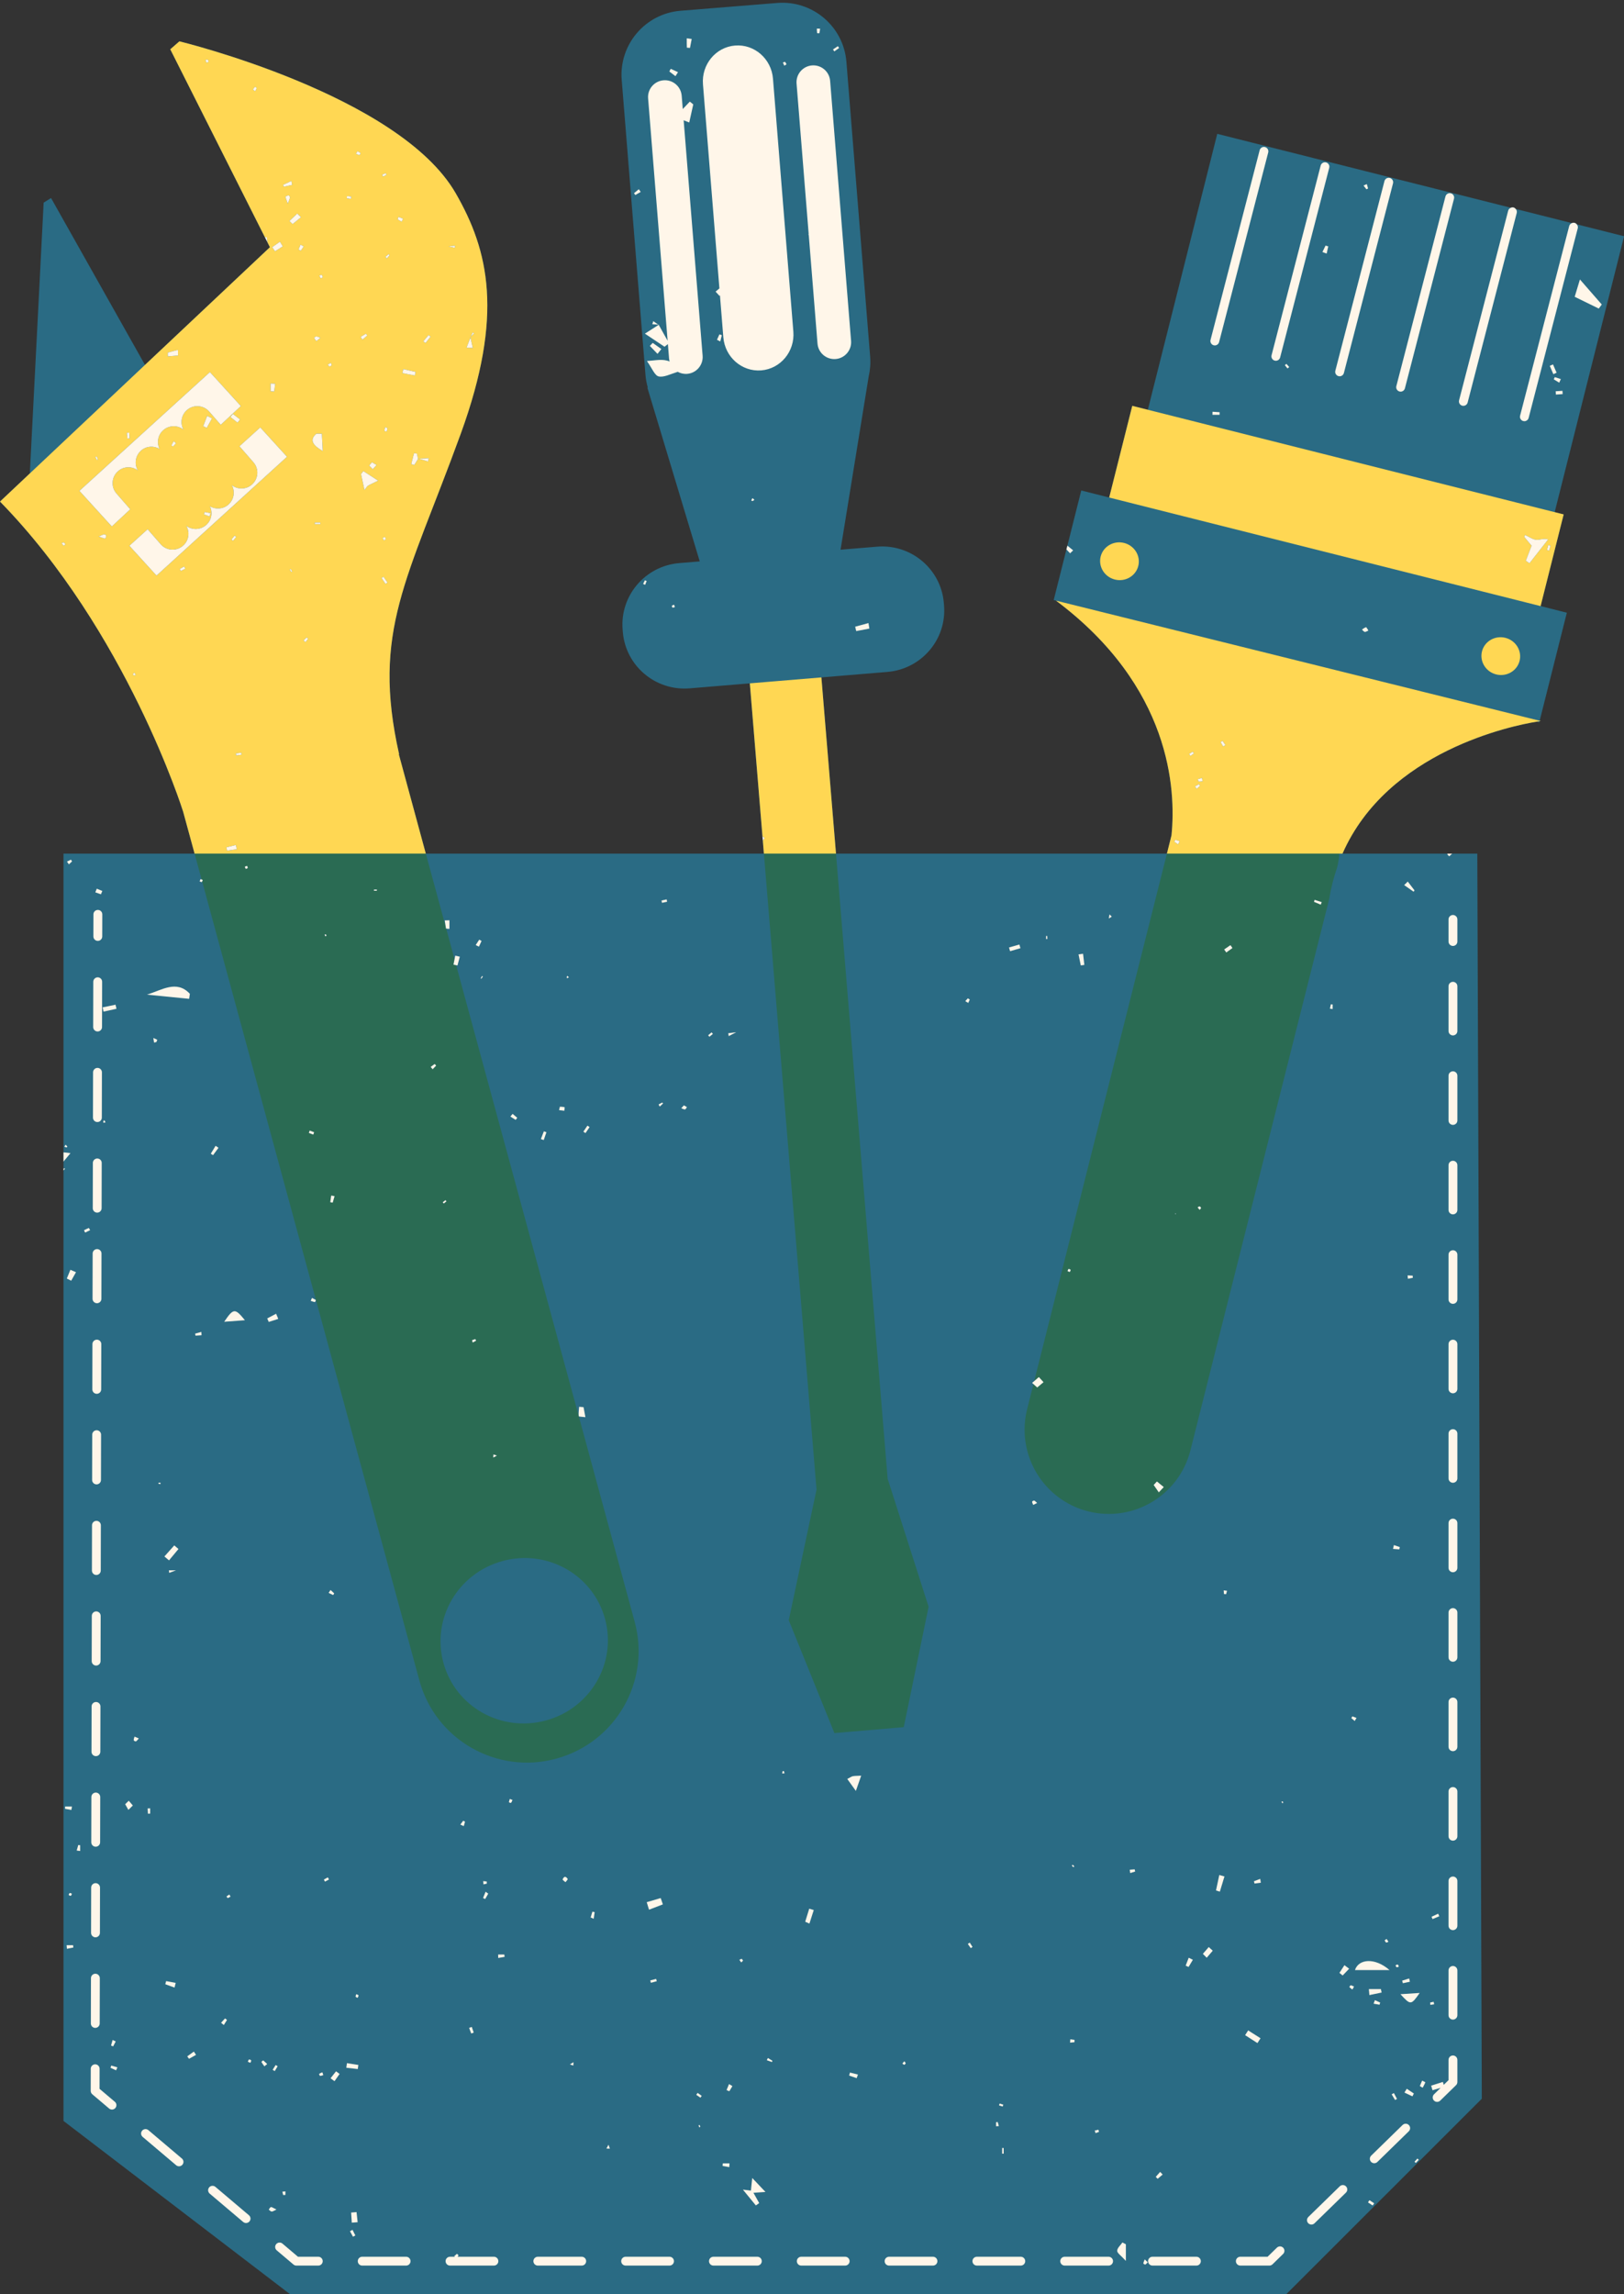 <?xml version="1.0" encoding="UTF-8"?><svg xmlns="http://www.w3.org/2000/svg" xmlns:xlink="http://www.w3.org/1999/xlink" height="500.6" preserveAspectRatio="xMidYMid meet" version="1.0" viewBox="0.0 -0.6 354.4 500.6" width="354.4" zoomAndPan="magnify"><rect x="0.0" y="-0.6" width="354.4" height="500.6" fill="#333333" stroke="none"/><g id="change1_1"><path d="M341.926,133.096l-5.931,23.575h0.002l0.25,0.057c0,0-0.097,0.021-0.271,0.039 c0,0-0.005,0.003-0.008,0.003l-0.057,0.233l-0.543-0.136c-5.248,0.851-32.56,6.379-42.4,28.798h22.959h0.965h5.496 l0.983,271.681l-42.7,42.68H63.331l-49.475-37.835v-207.376v-0.456v-1.5v-2.018V185.665h28.608l-2.53-9.267 l-0.002-0.005h-0.005c0,0-12.315-39.283-39.927-67.552l6.513-6.14l3.013-59.086l1.615-1.004l20.5,36.413 l27.261-25.682L37.156,10.155l1.99-1.733c0,0,47.916,11.607,60.313,33.166c7.186,12.491,10.527,26.501,1.101,52.426 c-11.673,32.058-19.496,43.093-13.464,69.961l-0.06,0.017l5.885,21.674h73.78l-0.236-2.864 c0,0.003-0.002,0.003-0.002,0.003l-0.073-0.901l-2.758-33.394l-13.121,1.09 c-7.442,0.617-13.976-4.88-14.591-12.274l-0.045-0.544c-0.614-7.394,4.92-13.895,12.365-14.512l4.462-0.371 l-11.435-37.925l0.098-0.008c-0.258-0.894-0.432-1.825-0.509-2.785l-5.182-64.339 c-0.622-7.713,5.131-14.474,12.847-15.094l21.091-1.702c7.718-0.619,14.476,5.133,15.096,12.846l5.183,64.34 c0.119,1.475,0.002,2.91-0.315,4.279l-6.146,37.838l7.951-0.66c7.443-0.62,13.973,4.876,14.588,12.273 l0.045,0.537c0.615,7.402-4.92,13.899-12.367,14.519l-14.398,1.196l3.187,38.451h72.216l1.003-4.016 c1.003-10.056-0.155-32.426-25.204-51.19l-0.506-0.127l2.97-11.801l0.002-0.008l3.042-12.096l6.097,1.534 l5.036-20.007l3.398,0.854l15.148-60.199l64.066,16.122c0.186-0.075,0.391-0.109,0.598-0.054 c0.203,0.054,0.358,0.178,0.482,0.325l12.238,3.079c0.185-0.074,0.389-0.106,0.596-0.052 c0.204,0.052,0.357,0.179,0.483,0.324l10.322,2.598l-15.148,60.2l1.957,0.494l-5.033,20.006L341.926,133.096z" fill="#2A6B84"/></g><g id="change2_1"><path d="M341.231,111.647l-1.956-0.494l-88.786-22.343l-3.398-0.854l-5.036,20.007l94.144,23.69 L341.231,111.647z M338.356,118.456c-0.096,0.359-0.196,0.719-0.294,1.081c-0.156-0.044-0.312-0.085-0.469-0.128 c0.096-0.358,0.192-0.725,0.286-1.077C338.038,118.372,338.2,118.416,338.356,118.456z M332.971,121.744 c0.391-1.022,0.785-2.042,1.26-3.272c-0.468-0.564-1.032-1.237-1.599-1.914c0.057-0.14,0.123-0.284,0.185-0.426 c0.81,0.37,1.597,0.962,2.435,1.054c0.736,0.085,1.531-0.386,2.591-0.077c-1.359,1.731-2.713,3.465-4.072,5.195 C333.506,122.12,333.235,121.933,332.971,121.744z M230.45,130.46c25.049,18.764,26.207,41.134,25.204,51.19 l-1.003,4.016h0.422h37.199h0.696c9.84-22.419,37.152-27.947,42.4-28.798c0.004-0.003,0.008-0.004,0.01-0.004 c0.247-0.038,0.456-0.075,0.59-0.094c0.003,0,0.008-0.003,0.008-0.003c0.174-0.018,0.271-0.039,0.271-0.039 l-0.25-0.057h-0.002L230.442,130.457C230.446,130.457,230.446,130.46,230.45,130.46z M266.788,161.06 c0.207,0.305,0.414,0.611,0.621,0.918c-0.157,0.1-0.319,0.201-0.478,0.305c-0.191-0.318-0.377-0.635-0.565-0.953 C266.509,161.241,266.648,161.145,266.788,161.06z M262.298,169.158c0.049,0.233,0.098,0.468,0.15,0.701 c-0.294,0.022-0.592,0.079-0.879,0.038c-0.075-0.01-0.109-0.315-0.166-0.486 C261.706,169.325,261.999,169.24,262.298,169.158z M261.638,170.519c0.079,0.115,0.158,0.232,0.237,0.347 c-0.237,0.219-0.476,0.435-0.711,0.653c-0.126-0.178-0.25-0.355-0.378-0.527 C261.067,170.83,261.356,170.673,261.638,170.519z M260.272,163.424c0.091,0.128,0.178,0.257,0.268,0.385 c-0.252,0.181-0.501,0.355-0.75,0.533c-0.098-0.138-0.191-0.282-0.284-0.423 C259.764,163.756,260.021,163.59,260.272,163.424z M256.491,182.644c0.32,0.101,0.641,0.206,0.961,0.305 c-0.128,0.232-0.248,0.461-0.377,0.691c-0.264-0.19-0.531-0.381-0.795-0.57 C256.353,182.929,256.423,182.784,256.491,182.644z M248.402,122.897c-0.555,2.204-2.841,3.528-5.106,2.958 c-2.267-0.566-3.655-2.818-3.101-5.022c0.557-2.202,2.842-3.53,5.108-2.961 C247.57,118.442,248.956,120.691,248.402,122.897z M331.614,143.599c-0.555,2.207-2.842,3.529-5.108,2.96 c-2.265-0.569-3.652-2.82-3.098-5.025c0.557-2.204,2.842-3.529,5.106-2.959 C330.78,139.144,332.17,141.398,331.614,143.599z M87.037,163.991l0.06-0.017 c-6.032-26.868,1.791-37.903,13.464-69.961c9.426-25.925,6.085-39.935-1.101-52.426 c-12.396-21.559-60.313-33.166-60.313-33.166l-1.99,1.733l21.745,43.188L31.641,79.025L6.513,102.702L0,108.842 c27.612,28.269,39.927,67.552,39.927,67.552h0.005l0.002,0.005l2.53,9.267h50.458L87.037,163.991z M102.638,72.936 c0.043-0.041,0.086-0.08,0.13-0.119c0.13-0.295,0.258-0.59,0.387-0.882c0.105,0.074,0.206,0.153,0.309,0.228 c-0.23,0.219-0.463,0.436-0.695,0.654c-0.024,0.055-0.051,0.113-0.076,0.171 c-0.009,0.022-0.017,0.048-0.028,0.069c0.169,0.754,0.339,1.505,0.508,2.257 c-0.456-0.021-0.912-0.036-1.364-0.06c0.286-0.731,0.573-1.466,0.856-2.197 C102.657,73.016,102.649,72.98,102.638,72.936z M45.078,13.104c-0.083-0.194-0.166-0.393-0.245-0.593 c0.162-0.037,0.37-0.158,0.482-0.098c0.121,0.064,0.151,0.294,0.225,0.46 C45.386,12.948,45.231,13.026,45.078,13.104z M55.666,19.306c-0.232-0.182-0.356-0.291-0.491-0.397 c0.168-0.196,0.332-0.389,0.5-0.582c0.116,0.11,0.352,0.246,0.333,0.317C55.951,18.871,55.796,19.071,55.666,19.306z M57.811,51.18c0.134-0.017,0.272-0.029,0.408-0.042c0.049,0.379,0.096,0.756,0.143,1.133L57.811,51.18z M99.307,53.017c-0.017,0.153-0.04,0.304-0.06,0.452c-0.229-0.054-0.455-0.104-1.335-0.31 C98.818,53.067,99.064,53.041,99.307,53.017z M93.525,72.517c0.143,0.115,0.29,0.227,0.434,0.343 c-0.366,0.462-0.737,0.926-1.105,1.39c-0.155-0.128-0.313-0.257-0.468-0.377 C92.767,73.421,93.144,72.97,93.525,72.517z M91.219,99.507c0,0,0.059-0.057,0.06-0.06 c0.055,0.015,0.107,0.034,0.161,0.049c0.705-0.034,1.41-0.072,2.119-0.113c-0.051,0.24-0.1,0.478-0.147,0.717 c-0.656-0.201-1.31-0.402-1.972-0.604c-0.065,0.004-0.132,0.008-0.198,0.012 c-0.284,0.451-0.564,0.907-0.844,1.361c-0.219-0.07-0.432-0.139-0.649-0.209c0.202-0.793,0.402-1.587,0.602-2.378 c0.213,0.034,0.422,0.066,0.637,0.102C91.06,98.759,91.14,99.133,91.219,99.507z M90.686,80.55 c-0.054,0.258-0.105,0.519-0.158,0.78c-0.906-0.174-1.806-0.351-2.71-0.522 c0.068-0.288,0.139-0.576,0.205-0.869C88.914,80.145,89.801,80.347,90.686,80.55z M86.976,46.733 c0.33,0.132,0.656,0.272,0.984,0.403c-0.101,0.208-0.199,0.416-0.297,0.621c-0.298-0.16-0.611-0.3-0.871-0.504 C86.744,47.221,86.908,46.915,86.976,46.733z M85.036,55.081c-0.208,0.237-0.411,0.478-0.616,0.716 c-0.098-0.124-0.192-0.252-0.287-0.38c0.219-0.182,0.441-0.362,0.664-0.545 C84.872,54.94,84.955,55.009,85.036,55.081z M83.881,93.44c0.053-0.273,0.105-0.541,0.151-0.816 c0.181,0.069,0.507,0.134,0.507,0.205c0.005,0.246-0.108,0.491-0.172,0.739 C84.203,93.528,84.043,93.486,83.881,93.44z M84.212,117.001c-0.132,0.117-0.264,0.233-0.399,0.346 c-0.105-0.185-0.211-0.369-0.326-0.55c0.168-0.075,0.335-0.208,0.495-0.198 C84.062,116.601,84.133,116.856,84.212,117.001z M84.183,37.191c0.049,0.112,0.102,0.233,0.158,0.351 c-0.249,0.127-0.501,0.26-0.75,0.392c-0.068-0.143-0.127-0.282-0.196-0.422 C83.655,37.403,83.918,37.297,84.183,37.191z M81.178,100.27c0.335,0.2,0.667,0.397,1.002,0.593 c-0.273,0.309-0.554,0.618-0.831,0.925c-0.262-0.269-0.526-0.539-0.786-0.811 C80.767,100.742,80.97,100.509,81.178,100.27z M69.019,72.81c0.283,0.021,0.558,0.184,0.901,0.305 c-0.564,0.464-0.722,0.596-0.882,0.72c-0.164-0.228-0.354-0.44-0.472-0.692 C68.548,73.103,68.866,72.8,69.019,72.81z M63.589,38.899c0.05,0.288,0.104,0.568,0.155,0.852 c-0.603,0.128-1.21,0.261-1.813,0.385c-0.049-0.135-0.098-0.27-0.144-0.407 C62.386,39.454,62.986,39.175,63.589,38.899z M61.093,52.144c0.207,0.342,0.413,0.679,0.619,1.019 c-0.566,0.358-1.129,0.717-1.697,1.072c-0.204-0.299-0.411-0.601-0.615-0.898 C59.966,52.935,60.531,52.54,61.093,52.144z M59.053,83.075c0.332,0.022,0.666,0.046,1,0.065 c-0.075,0.561-0.147,1.123-0.222,1.682c-0.26-0.015-0.516-0.035-0.777-0.049 C59.053,84.204,59.053,83.641,59.053,83.075z M36.643,76.343c0.717-0.223,1.452-0.397,2.187-0.58 c0.015,0.406,0.019,0.808,0.03,1.212c-0.739,0.06-1.474,0.121-2.228,0.182 C36.632,76.722,36.583,76.36,36.643,76.343z M28.201,93.811c0.026,0.409,0.057,0.82,0.083,1.231 c-0.164,0.015-0.322,0.026-0.48,0.041c-0.043-0.406-0.081-0.819-0.123-1.228 C27.853,93.842,28.03,93.829,28.201,93.811z M21.128,99.001c0.074,0.223,0.151,0.449,0.228,0.674 c-0.068,0.035-0.134,0.069-0.198,0.105c-0.115-0.219-0.238-0.429-0.354-0.644 C20.916,99.092,21.019,99.046,21.128,99.001z M13.88,118.492c-0.145-0.192-0.294-0.384-0.44-0.578 c0.17-0.046,0.362-0.163,0.507-0.118c0.13,0.034,0.215,0.246,0.319,0.394 C14.139,118.29,14.008,118.394,13.88,118.492z M22.942,116.891c-0.2,0.064-0.477-0.121-1.402-0.43 c0.66-0.266,0.908-0.413,1.17-0.456c0.145-0.019,0.459,0.15,0.455,0.222 C23.155,116.465,23.076,116.855,22.942,116.891z M17.328,106.505l28.48-25.914l6.749,7.412l-4.385,4.091 l-2.511-2.881c-1.255-1.437-3.435-1.591-4.873-0.337c-1.243,1.089-1.518,2.867-0.758,4.258 c-1.276-0.996-3.123-0.987-4.39,0.118c-1.203,1.048-1.489,2.732-0.826,4.103 c-1.248-0.738-2.873-0.651-4.022,0.352c-1.265,1.109-1.527,2.93-0.721,4.333c-1.272-0.943-3.075-0.921-4.317,0.176 c-1.436,1.247-1.587,3.436-0.332,4.871l2.997,3.438l-4.019,3.749L17.328,106.505z M52.388,90.928 c-0.185,0.235-0.366,0.464-0.55,0.696c-0.516-0.408-1.033-0.816-1.55-1.228 c0.177-0.221,0.358-0.45,0.536-0.676C51.348,90.122,51.868,90.524,52.388,90.928z M44.346,92.388 c0.289-0.744,0.575-1.486,0.859-2.231c0.354,0.177,0.709,0.354,1.063,0.533c-0.384,0.69-0.766,1.382-1.149,2.073 C44.863,92.641,44.602,92.517,44.346,92.388z M45.948,111.379c-0.083,0.237-0.158,0.468-0.243,0.704 c-0.392-0.153-0.79-0.301-1.185-0.451c0.047-0.17,0.096-0.336,0.145-0.502 C45.093,111.21,45.519,111.296,45.948,111.379z M38.404,96.106c-0.215,0.239-0.426,0.479-0.641,0.721 c-0.121-0.081-0.243-0.159-0.365-0.239c0.166-0.303,0.332-0.603,0.496-0.91 C38.061,95.818,38.23,95.962,38.404,96.106z M29.446,146.808c-0.162-0.043-0.317-0.123-0.479-0.196 c0.102-0.144,0.2-0.294,0.298-0.443c0.111,0.132,0.238,0.246,0.312,0.393 C29.601,146.611,29.468,146.814,29.446,146.808z M39.456,123.985c-0.075-0.142-0.154-0.285-0.228-0.433 c0.322-0.184,0.639-0.368,0.956-0.55c0.087,0.166,0.171,0.331,0.256,0.497 C40.116,123.662,39.784,123.822,39.456,123.985z M49.557,184.997c-0.053-0.233-0.102-0.472-0.151-0.709 c0.686-0.166,1.376-0.332,2.06-0.502c0.068,0.31,0.136,0.611,0.202,0.917 C50.963,184.804,50.259,184.899,49.557,184.997z M50.502,117.113c0.234-0.275,0.464-0.558,0.698-0.839 c0.117,0.092,0.233,0.19,0.346,0.284c-0.226,0.283-0.456,0.566-0.686,0.849 C50.74,117.314,50.623,117.212,50.502,117.113z M51.547,164.23c-0.018-0.139-0.032-0.283-0.057-0.421 c0.389-0.053,0.777-0.106,1.164-0.154c0.013,0.139,0.03,0.282,0.055,0.422 C52.32,164.129,51.932,164.181,51.547,164.23z M34.159,124.995l-5.927-6.51l3.987-3.603l2.849,3.269 c1.253,1.435,3.438,1.583,4.875,0.323c1.267-1.101,1.527-2.926,0.709-4.33c1.273,0.945,3.08,0.914,4.324-0.175 c1.203-1.041,1.485-2.733,0.824-4.097c1.246,0.736,2.871,0.647,4.027-0.355c1.242-1.082,1.518-2.861,0.759-4.249 c1.28,0.992,3.118,0.979,4.385-0.13c1.438-1.251,1.587-3.43,0.332-4.867l-3.05-3.497l4.547-4.112l5.834,6.41 L34.159,124.995z M62.339,42.323c0.062-0.162,0.43-0.254,0.673-0.283c0.075-0.007,0.277,0.312,0.26,0.466 c-0.038,0.291-0.192,0.569-0.474,1.327C62.466,42.81,62.266,42.511,62.339,42.323z M63.582,124.215 c-0.121-0.178-0.238-0.352-0.354-0.532c0.075-0.043,0.147-0.088,0.215-0.134c0.109,0.178,0.227,0.352,0.325,0.532 C63.77,124.091,63.645,124.172,63.582,124.215z M63.167,47.612c0.573-0.539,1.139-1.078,1.705-1.617 c0.273,0.27,0.542,0.539,0.81,0.807c-0.61,0.498-1.218,0.998-1.829,1.496 C63.625,48.07,63.398,47.843,63.167,47.612z M65.156,53.837c0.144-0.348,0.282-0.701,0.422-1.056 c0.232,0.132,0.466,0.264,0.698,0.393c-0.207,0.309-0.421,0.618-0.63,0.928 C65.482,54.015,65.324,53.927,65.156,53.837z M66.659,139.513c-0.138-0.124-0.277-0.253-0.415-0.377 c0.223-0.211,0.445-0.423,0.675-0.638c0.105,0.099,0.208,0.19,0.318,0.283 C67.046,139.024,66.852,139.27,66.659,139.513z M69.904,113.762c-0.403,0-0.799,0-1.199,0c0-0.113,0-0.223,0-0.333 c0.4,0,0.796,0,1.199,0C69.904,113.539,69.904,113.648,69.904,113.762z M69.049,94.032 c0.394,0.004,0.788,0.008,1.188,0.016c0.068,1.254,0.132,2.512,0.198,3.768 C68.422,96.664,67.348,95.449,69.049,94.032z M70.004,60.164c-0.104-0.204-0.213-0.411-0.324-0.618 c0.175-0.06,0.392-0.211,0.506-0.155c0.13,0.06,0.174,0.314,0.253,0.494 C70.289,59.977,70.149,60.073,70.004,60.164z M71.869,79.38c-0.119-0.15-0.23-0.288-0.343-0.426 c0.23-0.121,0.453-0.24,0.677-0.363c0.059,0.177,0.209,0.402,0.153,0.525 C72.295,79.252,72.037,79.297,71.869,79.38z M76.601,42.782c-0.308-0.038-0.611-0.075-0.92-0.111 c0.019-0.16,0.036-0.318,0.049-0.477c0.31,0.032,0.618,0.06,0.923,0.095 C76.636,42.45,76.619,42.62,76.601,42.782z M78.444,33.235c-0.255-0.037-0.487-0.172-0.762-0.285 c0.159-0.242,0.319-0.542,0.351-0.531c0.241,0.094,0.468,0.239,0.663,0.411 C78.718,32.849,78.503,33.247,78.444,33.235z M79.862,72.222c0.092,0.128,0.19,0.26,0.283,0.393 c-0.354,0.301-0.709,0.606-1.06,0.907c-0.122-0.206-0.249-0.415-0.373-0.623 C79.096,72.669,79.483,72.448,79.862,72.222z M80.28,105.405c-0.228,0.144-0.356,0.43-0.743,0.926 c-0.289-1.339-0.52-2.418-0.758-3.491c0.17-0.219,0.343-0.431,0.513-0.645c0.882,0.572,1.763,1.138,3.227,2.086 C81.144,104.954,80.682,105.138,80.28,105.405z M84.133,126.806c-0.287-0.425-0.577-0.848-0.863-1.27 c0.143-0.099,0.282-0.194,0.424-0.292c0.288,0.424,0.575,0.845,0.865,1.269 C84.416,126.608,84.277,126.705,84.133,126.806z M182.435,185.665h-15.733l-0.236-2.864 c0.14-0.179,0.274-0.359,0.414-0.546c-0.162-0.119-0.324-0.236-0.488-0.352l-2.758-33.394l15.616-1.295 L182.435,185.665z" fill="#FFD753"/></g><g id="change3_1"><path d="M44.248,191.426c-0.044,0.098-0.085,0.215-0.132,0.31l47.398,174.324 c1.757,6.486,5.985,11.64,11.39,14.727c5.404,3.088,11.987,4.133,18.473,2.356 c12.992-3.533,20.657-16.891,17.125-29.864l-12.199-44.858c-0.002-0.004-0.009-0.004-0.009-0.006 c-0.002-0.009,0.001-0.021,0-0.033l-26.752-98.379c-0.192-0.041-0.384-0.083-0.575-0.124 c0.076-0.383,0.152-0.768,0.228-1.153l-1.825-6.71c-0.014-0.008-0.036-0.011-0.039-0.019 c-0.02-0.096-0.028-0.195-0.046-0.295l-4.361-16.037H42.464L44,191.312C44.083,191.351,44.166,191.388,44.248,191.426 z M107.683,316.766c0.183,0.059,0.367,0.119,0.754,0.24c-0.347,0.192-0.571,0.315-0.788,0.438 C107.658,317.217,107.671,316.992,107.683,316.766z M103.735,291.602c0.053,0.113,0.109,0.222,0.164,0.335 c-0.243,0.137-0.488,0.272-0.733,0.408c-0.045-0.174-0.17-0.487-0.136-0.503 C103.245,291.724,103.494,291.673,103.735,291.602z M97.213,261.277c0.068,0.086,0.139,0.171,0.207,0.264 c-0.194,0.152-0.388,0.311-0.581,0.465c-0.074-0.088-0.147-0.177-0.223-0.265 C96.821,261.587,97.017,261.428,97.213,261.277z M109.679,340.019c9.729-2.647,19.747,2.99,22.354,12.623 c2.626,9.577-3.165,19.538-12.896,22.162c-9.767,2.664-19.766-2.974-22.373-12.585 C94.14,352.603,99.912,342.663,109.679,340.019z M94.851,231.571c0.107,0.117,0.219,0.227,0.33,0.34 c-0.258,0.268-0.513,0.534-0.766,0.806c-0.144-0.171-0.281-0.343-0.423-0.517 C94.281,231.993,94.565,231.78,94.851,231.571z M81.611,193.514c0.217,0,0.435,0,0.65,0 c-0.005,0.083-0.017,0.245-0.03,0.245c-0.206,0.005-0.416-0.008-0.627-0.011 C81.607,193.667,81.607,193.587,81.611,193.514z M72.28,260.274c0.241,0.041,0.483,0.085,0.728,0.128 c-0.131,0.471-0.271,0.946-0.407,1.418c-0.174-0.03-0.354-0.065-0.528-0.099 C72.137,261.239,72.208,260.757,72.28,260.274z M71.111,203.291c0.042,0.086,0.127,0.185,0.113,0.264 c-0.012,0.064-0.142,0.105-0.221,0.161c-0.051-0.135-0.107-0.271-0.168-0.405 C70.93,203.304,71.02,203.298,71.111,203.291z M67.59,246.095c0.322,0.12,0.644,0.245,0.963,0.366 c-0.066,0.173-0.134,0.339-0.197,0.511c-0.321-0.127-0.642-0.252-0.958-0.376 C67.463,246.426,67.525,246.264,67.59,246.095z M53.9,188.329c0.058,0.153,0.192,0.333,0.154,0.453 c-0.033,0.102-0.267,0.139-0.422,0.213c-0.071-0.158-0.145-0.31-0.218-0.469 C53.576,188.458,53.738,188.394,53.9,188.329z M178.189,324.44L166.702,185.665h15.733l11.292,136.573h0.038 l8.881,27.761l-5.424,26.27l-15.134,1.294l-9.961-24.631L178.189,324.44z M226.702,299.88 c0.34,0.37,0.682,0.74,1.022,1.113c-0.457,0.386-0.918,0.773-1.376,1.158c-0.274-0.245-0.55-0.493-0.823-0.74 l-1.375,5.464c-0.384,1.505-0.558,3.011-0.558,4.497c0,8.224,5.558,15.711,13.898,17.816 c9.826,2.472,19.824-3.493,22.297-13.34l30.016-119.239l0.272-1.08c0.385-2.393,0.965-4.653,1.699-6.757 l0.018-0.076c0.251-1.003,0.424-2.027,0.482-3.031h-37.199h-0.422l-28.965,115.101 C226.024,300.47,226.362,300.177,226.702,299.88z M286.892,195.753c0.516,0.162,1.028,0.328,1.543,0.494 c-0.073,0.185-0.141,0.37-0.215,0.551c-0.49-0.204-0.985-0.411-1.476-0.622 C286.797,196.036,286.843,195.897,286.892,195.753z M268.515,205.638c0.146,0.209,0.295,0.416,0.44,0.62 c-0.447,0.321-0.895,0.648-1.344,0.968c-0.152-0.219-0.306-0.431-0.461-0.651 C267.606,206.258,268.059,205.948,268.515,205.638z M261.819,262.642c0.105,0.007,0.191,0.229,0.295,0.359 c-0.111,0.135-0.221,0.267-0.326,0.398c-0.144-0.184-0.294-0.366-0.438-0.551 C261.509,262.772,261.671,262.63,261.819,262.642z M256.499,264.126l0.131,0.167h-0.195L256.499,264.126z M252.472,322.661c0.498,0.404,0.996,0.815,1.49,1.221c-0.363,0.383-0.725,0.766-1.082,1.149 c-0.372-0.532-0.744-1.071-1.112-1.605C252.005,323.17,252.238,322.917,252.472,322.661z M233.198,276.298 c0.093-0.051,0.294,0.102,0.453,0.17c-0.065,0.158-0.098,0.422-0.196,0.448c-0.14,0.042-0.328-0.102-0.49-0.167 C233.036,276.592,233.074,276.369,233.198,276.298z" fill="#2A6B53"/></g><g id="change4_1"><path d="M276.757,32.671l-10.716,41.374c-0.113,0.435-0.505,0.725-0.933,0.725 c-0.082,0-0.162-0.01-0.244-0.03c-0.516-0.136-0.824-0.66-0.691-1.177l10.717-41.378 c0.133-0.517,0.662-0.83,1.177-0.69C276.581,31.626,276.892,32.154,276.757,32.671z M303.299,38.231 c-0.513-0.139-1.044,0.178-1.176,0.692l-10.716,41.374c-0.133,0.517,0.178,1.043,0.692,1.177 c0.081,0.021,0.163,0.032,0.243,0.032c0.43,0,0.821-0.29,0.934-0.724l10.717-41.374 C304.124,38.893,303.815,38.365,303.299,38.231z M329.125,45.372l-10.715,41.376c-0.134,0.517,0.177,1.042,0.691,1.177 c0.082,0.019,0.165,0.028,0.244,0.028c0.43,0,0.822-0.287,0.933-0.723l10.715-41.374 c0.081-0.315-0.015-0.621-0.209-0.853c-0.124-0.147-0.279-0.272-0.482-0.325c-0.207-0.056-0.411-0.021-0.598,0.054 C329.432,44.845,329.205,45.062,329.125,45.372z M289.384,34.844c-0.52-0.141-1.045,0.176-1.177,0.692 l-10.718,41.377c-0.133,0.516,0.176,1.041,0.693,1.176c0.08,0.021,0.161,0.031,0.242,0.031 c0.428,0,0.82-0.289,0.934-0.723l10.715-41.377C290.209,35.504,289.897,34.978,289.384,34.844z M316.614,41.582 c-0.518-0.138-1.043,0.175-1.177,0.692l-10.718,41.377c-0.131,0.516,0.178,1.042,0.695,1.175 c0.078,0.021,0.162,0.032,0.24,0.032c0.43,0,0.822-0.291,0.935-0.724l10.715-41.378 C317.44,42.241,317.128,41.716,316.614,41.582z M342.442,48.723l-10.716,41.376c-0.136,0.516,0.177,1.041,0.69,1.175 c0.083,0.021,0.164,0.032,0.245,0.032c0.427,0,0.819-0.291,0.932-0.725l10.717-41.374 c0.081-0.314-0.016-0.62-0.209-0.853c-0.125-0.145-0.279-0.272-0.482-0.324c-0.208-0.054-0.411-0.021-0.597,0.053 C342.747,48.195,342.522,48.415,342.442,48.723z M25.423,107.087c-1.255-1.435-1.105-3.624,0.332-4.871 c1.242-1.097,3.044-1.119,4.317-0.176c-0.807-1.403-0.544-3.224,0.721-4.333c1.15-1.004,2.774-1.091,4.022-0.352 c-0.663-1.37-0.377-3.055,0.826-4.103c1.267-1.105,3.114-1.114,4.39-0.118 c-0.759-1.391-0.484-3.169,0.758-4.258c1.438-1.254,3.617-1.1,4.873,0.337l2.511,2.881l4.385-4.091l-6.749-7.412 l-28.48,25.914l7.073,7.769l4.019-3.749L25.423,107.087z M56.799,92.661l5.834,6.41l-28.475,25.924l-5.927-6.51 l3.987-3.603l2.849,3.269c1.253,1.435,3.438,1.583,4.875,0.323c1.267-1.101,1.527-2.926,0.709-4.33 c1.273,0.945,3.08,0.914,4.324-0.175c1.203-1.041,1.485-2.733,0.824-4.097c1.246,0.736,2.871,0.647,4.027-0.355 c1.242-1.082,1.518-2.861,0.759-4.249c1.28,0.992,3.118,0.979,4.385-0.13c1.438-1.251,1.587-3.43,0.332-4.867 l-3.05-3.497L56.799,92.661z M56.848,99.254C57.188,98.873,57.018,99.061,56.848,99.254 C56.805,99.022,56.761,98.794,56.848,99.254z M21.343,204.704c0,0,0,0,0.002,0c0.532,0,0.963-0.432,0.966-0.965 l0.011-4.826c0.002-0.531-0.43-0.965-0.964-0.965c0,0,0,0-0.002,0c-0.532,0-0.963,0.43-0.965,0.961l-0.011,4.826 C20.378,204.269,20.81,204.702,21.343,204.704z M21.159,283.765c0,0,0.002,0,0.004,0 c0.532,0,0.963-0.432,0.965-0.963l0.022-9.883c0-0.531-0.43-0.965-0.965-0.967c-0.531,0-0.965,0.432-0.965,0.964 l-0.023,9.882C20.195,283.329,20.627,283.764,21.159,283.765z M20.974,362.827c0,0,0.002,0,0.004,0 c0.532,0,0.964-0.432,0.966-0.963l0.022-9.883c0-0.533-0.43-0.967-0.966-0.968c-0.531,0-0.965,0.431-0.965,0.966 l-0.022,9.881C20.011,362.392,20.442,362.826,20.974,362.827z M20.883,402.356c0.532,0,0.965-0.43,0.965-0.961 l0.025-9.883c0.002-0.533-0.43-0.967-0.964-0.968c0,0,0,0-0.002,0c-0.531,0-0.963,0.431-0.965,0.966l-0.024,9.881 C19.919,401.923,20.348,402.356,20.883,402.356z M21.206,263.999h0.002c0.532,0,0.966-0.43,0.966-0.962l0.022-9.884 c0-0.532-0.43-0.967-0.963-0.967c-0.002,0-0.002,0-0.002,0c-0.531,0-0.965,0.431-0.965,0.964l-0.022,9.883 C20.243,263.565,20.672,263.999,21.206,263.999z M20.837,422.124h0.001c0.532,0,0.966-0.433,0.966-0.965l0.022-9.882 c0.002-0.532-0.43-0.966-0.962-0.97c0,0-0.001,0-0.003,0c-0.532,0-0.964,0.434-0.966,0.966l-0.022,9.882 C19.873,421.688,20.303,422.12,20.837,422.124z M20.929,382.593c0,0,0,0,0.002,0c0.532,0,0.963-0.431,0.965-0.963 l0.024-9.884c0-0.532-0.43-0.966-0.965-0.966c-0.531,0-0.965,0.43-0.965,0.962l-0.024,9.884 C19.963,382.159,20.395,382.593,20.929,382.593z M21.298,224.468c0,0,0,0,0.002,0c0.532,0,0.963-0.43,0.965-0.962 l0.022-9.883c0.002-0.533-0.429-0.968-0.963-0.968c0,0,0,0-0.002,0c-0.532,0-0.963,0.431-0.965,0.964l-0.022,9.883 C20.333,224.034,20.765,224.468,21.298,224.468z M20.789,441.888c0,0,0.002,0,0.004,0c0.531,0,0.963-0.43,0.965-0.961 l0.022-9.887c0-0.53-0.43-0.965-0.963-0.965h-0.002c-0.531,0-0.965,0.431-0.965,0.961l-0.023,9.886 C19.826,441.454,20.258,441.888,20.789,441.888z M21.113,303.53c0,0,0,0,0.002,0c0.532,0,0.964-0.43,0.965-0.963 l0.023-9.884c0.002-0.531-0.43-0.966-0.964-0.966c0,0,0,0-0.002,0c-0.531,0-0.963,0.431-0.965,0.961l-0.022,9.885 C20.148,303.097,20.58,303.53,21.113,303.53z M21.068,323.296c0.532,0,0.965-0.432,0.965-0.963l0.022-9.883 c0.002-0.532-0.429-0.967-0.961-0.969c0,0-0.002,0-0.004,0c-0.531,0-0.963,0.432-0.965,0.967l-0.022,9.881 C20.103,322.86,20.533,323.295,21.068,323.296z M21.253,244.234c0.532,0,0.965-0.431,0.965-0.964l0.023-9.882 c0.001-0.532-0.43-0.966-0.962-0.968c0,0-0.002,0-0.004,0c-0.532,0-0.963,0.432-0.965,0.964l-0.022,9.882 C20.288,243.8,20.717,244.233,21.253,244.234z M21.021,343.062h0.002c0.532,0,0.965-0.431,0.965-0.963l0.022-9.884 c0-0.531-0.43-0.966-0.963-0.966h-0.002c-0.531,0-0.965,0.43-0.965,0.962l-0.022,9.884 C20.058,342.628,20.488,343.062,21.021,343.062z M21.725,455.187l0.011-4.378c0-0.532-0.43-0.966-0.966-0.97 c-0.531,0-0.965,0.434-0.965,0.966l-0.011,4.825c-0.002,0.283,0.124,0.555,0.341,0.739l3.683,3.118 c0.181,0.152,0.402,0.227,0.623,0.227c0.273,0,0.547-0.117,0.737-0.344c0.344-0.402,0.293-1.014-0.113-1.356 L21.725,455.187z M203.599,491.825h-9.58c-0.533,0-0.966,0.434-0.966,0.965c0,0.535,0.433,0.966,0.966,0.966h9.58 c0.535,0,0.965-0.431,0.965-0.966C204.564,492.259,204.134,491.825,203.599,491.825z M184.439,491.825h-9.583 c-0.534,0-0.965,0.434-0.965,0.965c0,0.535,0.431,0.966,0.965,0.966h9.583c0.531,0,0.965-0.431,0.965-0.966 C185.403,492.259,184.97,491.825,184.439,491.825z M278.657,489.843l-2.034,1.982h-5.954 c-0.533,0-0.965,0.434-0.965,0.965c0,0.535,0.432,0.966,0.965,0.966h6.348c0.251,0,0.494-0.099,0.673-0.272 l2.315-2.263c0.383-0.369,0.391-0.981,0.017-1.365C279.647,489.476,279.04,489.472,278.657,489.843z M306.085,463.073 l-6.857,6.692c-0.381,0.373-0.389,0.984-0.016,1.364c0.19,0.197,0.44,0.29,0.69,0.29 c0.244,0,0.487-0.091,0.676-0.271l6.856-6.693c0.383-0.372,0.39-0.983,0.017-1.364 C307.077,462.707,306.467,462.703,306.085,463.073z M222.763,491.825h-9.58c-0.535,0-0.966,0.434-0.966,0.965 c0,0.535,0.431,0.966,0.966,0.966h9.58c0.533,0,0.965-0.431,0.965-0.966 C223.727,492.259,223.296,491.825,222.763,491.825z M241.925,491.825h-9.582c-0.531,0-0.965,0.434-0.965,0.965 c0,0.535,0.434,0.966,0.965,0.966h9.582c0.533,0,0.965-0.431,0.965-0.966 C242.89,492.259,242.458,491.825,241.925,491.825z M261.087,491.825h-9.58c-0.535,0-0.965,0.434-0.965,0.965 c0,0.535,0.43,0.966,0.965,0.966h9.58c0.535,0,0.965-0.431,0.965-0.966 C262.052,492.259,261.622,491.825,261.087,491.825z M292.371,476.458l-6.856,6.691 c-0.383,0.373-0.391,0.984-0.019,1.365c0.19,0.192,0.44,0.29,0.691,0.29c0.243,0,0.487-0.091,0.673-0.275 l6.858-6.689c0.381-0.373,0.389-0.984,0.017-1.364C293.364,476.092,292.754,476.088,292.371,476.458z M107.785,491.825h-7.918c-0.071,0.107-0.143,0.215-0.215,0.324c-0.125-0.109-0.252-0.217-0.379-0.324h-1.069 c-0.534,0-0.965,0.434-0.965,0.965c0,0.535,0.431,0.966,0.965,0.966h9.581c0.536,0,0.965-0.431,0.965-0.966 C108.749,492.259,108.32,491.825,107.785,491.825z M69.46,491.825h-4.433l-3.391-2.869 c-0.407-0.343-1.014-0.29-1.361,0.117c-0.343,0.402-0.292,1.014,0.115,1.356l3.661,3.1 c0.175,0.147,0.394,0.227,0.624,0.227H69.46c0.533,0,0.965-0.431,0.965-0.966 C70.425,492.259,69.993,491.825,69.46,491.825z M88.624,491.825h-9.582c-0.533,0-0.965,0.434-0.965,0.965 c0,0.535,0.432,0.966,0.965,0.966h9.582c0.532,0,0.965-0.431,0.965-0.966 C89.589,492.259,89.156,491.825,88.624,491.825z M47.007,476.577c-0.407-0.342-1.016-0.293-1.361,0.113 c-0.343,0.408-0.292,1.019,0.115,1.361l7.314,6.191c0.181,0.15,0.402,0.226,0.624,0.226 c0.272,0,0.545-0.116,0.736-0.343c0.344-0.402,0.293-1.014-0.113-1.356L47.007,476.577z M32.379,464.2 c-0.403-0.339-1.014-0.294-1.361,0.113c-0.343,0.408-0.292,1.018,0.115,1.361l7.314,6.19 c0.181,0.15,0.402,0.226,0.623,0.226c0.273,0,0.546-0.116,0.737-0.343c0.345-0.403,0.294-1.015-0.113-1.356 L32.379,464.2z M126.949,491.825h-9.582c-0.533,0-0.965,0.434-0.965,0.965c0,0.535,0.432,0.966,0.965,0.966h9.582 c0.534,0,0.965-0.431,0.965-0.966C127.914,492.259,127.482,491.825,126.949,491.825z M165.273,491.825h-9.581 c-0.535,0-0.965,0.434-0.965,0.965c0,0.535,0.43,0.966,0.965,0.966h9.581c0.534,0,0.965-0.431,0.965-0.966 C166.238,492.259,165.807,491.825,165.273,491.825z M146.111,491.825h-9.582c-0.532,0-0.965,0.434-0.965,0.965 c0,0.535,0.433,0.966,0.965,0.966h9.582c0.533,0,0.965-0.431,0.965-0.966 C147.076,492.259,146.644,491.825,146.111,491.825z M314.39,454.97l-1.446,1.411 c-0.381,0.373-0.389,0.984-0.017,1.365c0.19,0.196,0.44,0.29,0.691,0.29c0.241,0,0.486-0.092,0.673-0.272 l3.454-3.371c0.185-0.185,0.292-0.434,0.292-0.693v-4.826c0-0.531-0.434-0.965-0.966-0.965 c-0.534,0-0.964,0.434-0.964,0.965v4.424l-1.042,1.016c0.042,0.141,0.083,0.28,0.125,0.424 C314.924,454.816,314.657,454.894,314.39,454.97z M317.072,264.376c0.531,0,0.965-0.43,0.965-0.966v-9.761 c0-0.53-0.434-0.965-0.965-0.965c-0.535,0-0.965,0.435-0.965,0.965v9.761 C316.106,263.946,316.537,264.376,317.072,264.376z M317.072,361.991c0.531,0,0.965-0.433,0.965-0.966v-9.762 c0-0.533-0.434-0.966-0.965-0.966c-0.535,0-0.965,0.433-0.965,0.966v9.762 C316.106,361.559,316.537,361.991,317.072,361.991z M317.072,342.468c0.531,0,0.965-0.432,0.965-0.965v-9.762 c0-0.533-0.434-0.965-0.965-0.965c-0.535,0-0.965,0.432-0.965,0.965v9.762 C316.106,342.036,316.537,342.468,317.072,342.468z M317.072,401.035c0.531,0,0.965-0.433,0.965-0.965v-9.762 c0-0.533-0.434-0.966-0.965-0.966c-0.535,0-0.965,0.433-0.965,0.966v9.762 C316.106,400.603,316.537,401.035,317.072,401.035z M317.072,322.946c0.531,0,0.965-0.433,0.965-0.967v-9.763 c0-0.53-0.434-0.966-0.965-0.966c-0.535,0-0.965,0.435-0.965,0.966v9.763 C316.106,322.514,316.537,322.946,317.072,322.946z M317.072,381.513c0.531,0,0.965-0.432,0.965-0.965v-9.762 c0-0.533-0.434-0.965-0.965-0.965c-0.535,0-0.965,0.432-0.965,0.965v9.762 C316.106,381.081,316.537,381.513,317.072,381.513z M317.072,225.331c0.531,0,0.965-0.43,0.965-0.965v-9.762 c0-0.531-0.434-0.964-0.965-0.964c-0.535,0-0.965,0.433-0.965,0.964v9.762 C316.106,224.901,316.537,225.331,317.072,225.331z M317.072,303.421c0.531,0,0.965-0.43,0.965-0.965v-9.761 c0-0.532-0.434-0.966-0.965-0.966c-0.535,0-0.965,0.434-0.965,0.966v9.761 C316.106,302.991,316.537,303.421,317.072,303.421z M317.072,283.899c0.531,0,0.965-0.432,0.965-0.966v-9.762 c0-0.531-0.434-0.964-0.965-0.964c-0.535,0-0.965,0.433-0.965,0.964v9.762 C316.106,283.468,316.537,283.899,317.072,283.899z M317.072,244.853c0.531,0,0.965-0.429,0.965-0.966v-9.76 c0-0.532-0.434-0.966-0.965-0.966c-0.535,0-0.965,0.434-0.965,0.966v9.76 C316.106,244.425,316.537,244.853,317.072,244.853z M317.072,420.556c0.531,0,0.965-0.43,0.965-0.965v-9.762 c0-0.531-0.434-0.965-0.965-0.965c-0.535,0-0.965,0.434-0.965,0.965v9.762 C316.106,420.126,316.537,420.556,317.072,420.556z M317.072,440.079c0.531,0,0.965-0.431,0.965-0.966v-9.762 c0-0.53-0.434-0.966-0.965-0.966c-0.535,0-0.965,0.435-0.965,0.966v9.762 C316.106,439.648,316.537,440.079,317.072,440.079z M317.072,205.809c0.531,0,0.965-0.43,0.965-0.966v-4.825 c0-0.531-0.434-0.966-0.965-0.966c-0.535,0-0.965,0.435-0.965,0.966v4.825 C316.106,205.379,316.537,205.809,317.072,205.809z M160.414,9.336c-4.219,0.343-7.356,4.129-7.007,8.466 l3.585,44.529c-0.277,0.234-0.554,0.467-0.831,0.702c0.283,0.31,0.562,0.613,0.844,0.925 c0.037-0.036,0.073-0.071,0.109-0.107l0.735,9.135c0.349,4.333,4.053,7.571,8.273,7.232 c4.219-0.341,7.357-4.129,7.008-8.46l-4.445-55.188C168.339,12.235,164.633,8.997,160.414,9.336z M178.401,74.366 l-1.907-23.678c-0.025-0.037-0.048-0.076-0.072-0.112c0.018-0.04,0.036-0.078,0.053-0.117l-2.644-32.822 c-0.164-2.026,1.347-3.798,3.367-3.962c2.025-0.163,3.796,1.346,3.958,3.367l4.57,56.736 c0.161,2.022-1.346,3.797-3.367,3.961C180.335,77.899,178.564,76.392,178.401,74.366z M41.273,217.346 c-3.069-0.306-6.146-0.608-9.214-0.914c3.193-0.948,6.47-3.308,9.373-0.179 C41.382,216.617,41.328,216.983,41.273,217.346z M348.893,66.731c-1.605-0.783-3.212-1.572-5.252-2.571 c0.291-0.96,0.536-1.781,1.14-3.783c1.981,2.272,3.377,3.874,4.769,5.467 C349.334,66.144,349.114,66.436,348.893,66.731z M337.843,117.109c-1.36,1.731-2.714,3.465-4.072,5.195 c-0.265-0.185-0.535-0.372-0.799-0.56c0.39-1.022,0.784-2.042,1.259-3.272c-0.468-0.564-1.032-1.237-1.599-1.914 c0.057-0.14,0.123-0.284,0.185-0.426c0.81,0.37,1.597,0.962,2.435,1.054 C335.988,117.272,336.783,116.801,337.843,117.109z M295.688,429.276c0.782-2.447,4.356-2.794,7.547,0 C300.709,429.276,298.19,429.276,295.688,429.276z M149.192,25.645l4.137,51.371 c0.162,2.025-1.346,3.797-3.367,3.959c-0.746,0.06-1.456-0.109-2.065-0.445c-1.733,0.556-3.052,1.245-4.148,1.01 c-0.888-0.188-1.469-1.829-2.571-3.358c1.913-0.132,3.483-0.54,4.949,0.1c-0.059-0.216-0.104-0.441-0.123-0.673 l-0.252-3.123c-0.242,0.191-0.485,0.387-0.729,0.574c-1.408-0.935-2.816-1.874-4.287-2.856 c1.444-0.921,2.232-1.427,2.998-1.917c-0.03-0.022-0.062-0.041-0.093-0.065c0.059,0.006,0.115,0.008,0.176,0.012 l-0.055,0.065c0.64,1.15,1.286,2.301,1.93,3.453l-4.258-52.877c-0.166-2.024,1.342-3.793,3.37-3.955 c2.021-0.166,3.793,1.342,3.958,3.369l0.233,2.906c0.552-0.58,1.051-1.106,1.544-1.627 c0.251,0.203,0.498,0.408,0.747,0.61c-0.272,1.23-0.542,2.462-0.875,3.948 C150.009,25.966,149.635,25.82,149.192,25.645z M79.293,102.194c0.882,0.572,1.763,1.138,3.227,2.086 c-1.376,0.674-1.838,0.857-2.239,1.125c-0.228,0.144-0.356,0.43-0.743,0.926c-0.289-1.339-0.52-2.418-0.758-3.491 C78.949,102.621,79.123,102.409,79.293,102.194z M70.236,94.048c0.068,1.254,0.132,2.512,0.198,3.768 c-2.012-1.151-3.086-2.366-1.385-3.783C69.443,94.036,69.836,94.04,70.236,94.048z M15.381,251.022 c-0.527,0.636-1.022,1.23-1.525,1.837v-2.018C14.364,250.9,14.866,250.96,15.381,251.022z M53.443,287.474 c-1.531,0.113-2.748,0.205-4.519,0.338C50.959,284.815,51.272,284.804,53.443,287.474z M141.637,416.099 c-0.166-0.543-0.337-1.093-0.508-1.64c1.022-0.298,2.035-0.6,3.054-0.897c0.155,0.457,0.313,0.921,0.472,1.377 C143.651,415.325,142.644,415.714,141.637,416.099z M305.618,434.539c1.526-0.101,2.782-0.181,4.192-0.271 C307.922,436.957,307.839,436.965,305.618,434.539z M164.158,474.644c1.149,1.211,1.761,1.855,2.888,3.043 c-1.383,0.098-2.002,0.14-2.624,0.185c0.415,0.747,0.837,1.497,1.255,2.247c-0.245,0.175-0.486,0.339-0.728,0.513 c-0.822-1.002-1.636-2.002-2.82-3.446c0.98,0.117,1.359,0.158,1.742,0.207 C163.935,476.756,164.003,476.118,164.158,474.644z M186.124,386.967c0.489-0.083,0.996-0.068,1.809-0.112 c-0.353,1.006-0.644,1.837-1.161,3.324c-0.814-1.128-1.31-1.82-1.874-2.607 C185.578,387.227,185.837,387.019,186.124,386.967z M244.946,488.711c0.246,0.132,0.496,0.263,0.749,0.393 c0,0.87,0,1.741,0,3.63c-1.073-1.188-1.905-1.704-1.898-2.209C243.808,489.913,244.53,489.317,244.946,488.711z M266.083,408.528c0.377,0.105,0.75,0.212,1.125,0.317c-0.334,1.107-0.669,2.209-1.005,3.317 c-0.28-0.086-0.561-0.17-0.841-0.26C265.601,410.779,265.844,409.651,266.083,408.528z M274.407,445.202 c-0.894-0.573-1.793-1.147-2.686-1.723c0.219-0.344,0.439-0.691,0.661-1.041c0.899,0.568,1.798,1.142,2.699,1.715 C274.856,444.5,274.634,444.852,274.407,445.202z M38.947,337.391c-0.686,0.829-1.377,1.66-2.064,2.487 c-0.334-0.285-0.669-0.568-1.005-0.853c0.716-0.801,1.433-1.605,2.149-2.411 C38.336,336.874,38.64,337.131,38.947,337.391z M186.851,137.102c-0.079-0.32-0.152-0.636-0.232-0.955 c0.967-0.264,1.937-0.529,2.905-0.79c0.065,0.4,0.128,0.801,0.196,1.201 C188.763,136.741,187.806,136.919,186.851,137.102z M301.505,434.175c-0.891,0.184-1.78,0.373-2.668,0.557 c-0.039-0.438-0.079-0.879-0.117-1.312c0.877,0,1.752,0,2.627,0C301.403,433.669,301.452,433.926,301.505,434.175z M77.807,482.087c0.079,0.735,0.158,1.467,0.237,2.201c-0.426,0.034-0.848,0.067-1.274,0.102 c-0.049-0.735-0.099-1.471-0.142-2.205C77.023,482.15,77.415,482.121,77.807,482.087z M22.593,220.136 c-0.068-0.307-0.138-0.615-0.202-0.923c0.939-0.196,1.879-0.388,2.822-0.583c0.069,0.292,0.133,0.592,0.201,0.891 C24.477,219.726,23.536,219.928,22.593,220.136z M312.317,454.492c0.853-0.272,1.705-0.543,2.561-0.81 c0.061,0.208,0.124,0.419,0.188,0.632c0.042,0.141,0.083,0.28,0.125,0.424c-0.266,0.079-0.533,0.156-0.8,0.232 c-0.595,0.175-1.19,0.349-1.784,0.521C312.508,455.16,312.415,454.824,312.317,454.492z M293.009,430.453 c-0.232-0.192-0.467-0.381-0.711-0.565c0.369-0.562,0.731-1.128,1.093-1.682c0.343,0.256,0.686,0.512,1.026,0.769 C293.948,429.465,293.479,429.959,293.009,430.453z M15.362,276.471c0.409,0.174,0.817,0.348,1.224,0.524 c-0.354,0.619-0.703,1.24-1.048,1.858c-0.32-0.158-0.633-0.316-0.954-0.474 C14.841,277.747,15.1,277.108,15.362,276.471z M90.351,98.281c0.213,0.034,0.422,0.066,0.637,0.102 c0.072,0.375,0.153,0.749,0.232,1.123c0,0,0.059-0.057,0.06-0.06c0.055,0.015,0.107,0.034,0.161,0.049 c-0.065,0.004-0.132,0.008-0.198,0.012c-0.284,0.451-0.564,0.907-0.844,1.361 c-0.219-0.07-0.432-0.139-0.649-0.209C89.951,99.866,90.151,99.072,90.351,98.281z M126.293,308.415 c-0.002-0.009,0.001-0.021,0-0.033c-0.069-0.661,0.04-1.341,0.09-2.017c0.322,0.026,0.637,0.053,0.958,0.078 c0.121,0.643,0.241,1.291,0.411,2.184c-0.594-0.076-1.411-0.101-1.45-0.206 C126.301,308.417,126.293,308.417,126.293,308.415z M65.682,46.802c-0.61,0.498-1.218,0.998-1.829,1.496 c-0.228-0.228-0.455-0.455-0.686-0.685c0.573-0.539,1.139-1.078,1.705-1.617 C65.145,46.265,65.414,46.534,65.682,46.802z M60.015,54.234c-0.204-0.299-0.411-0.601-0.615-0.898 c0.566-0.4,1.131-0.796,1.693-1.192c0.207,0.342,0.413,0.679,0.619,1.019 C61.146,53.52,60.583,53.879,60.015,54.234z M176.639,419.13c-0.308-0.136-0.617-0.268-0.922-0.402 c0.292-0.95,0.585-1.897,0.879-2.848c0.328,0.1,0.659,0.201,0.987,0.298 C177.27,417.166,176.952,418.147,176.639,419.13z M46.269,90.689c-0.384,0.69-0.766,1.382-1.149,2.073 c-0.256-0.122-0.517-0.246-0.773-0.375c0.289-0.744,0.575-1.486,0.859-2.231 C45.56,90.333,45.914,90.511,46.269,90.689z M50.288,90.395c0.177-0.221,0.358-0.45,0.536-0.676 c0.524,0.402,1.044,0.805,1.565,1.208c-0.185,0.235-0.366,0.464-0.55,0.696 C51.321,91.216,50.804,90.808,50.288,90.395z M36.632,77.156c0-0.435-0.049-0.796,0.011-0.814 c0.717-0.223,1.452-0.397,2.187-0.58c0.015,0.406,0.019,0.808,0.03,1.212 C38.121,77.035,37.386,77.096,36.632,77.156z M226.348,302.151c-0.274-0.245-0.55-0.493-0.823-0.74 c-0.095-0.086-0.19-0.169-0.285-0.256c0.149-0.131,0.299-0.261,0.447-0.39c0.338-0.296,0.676-0.589,1.016-0.886 c0.34,0.37,0.682,0.74,1.022,1.113C227.267,301.379,226.806,301.767,226.348,302.151z M78.203,449.978 c-0.041,0.298-0.083,0.596-0.128,0.89c-0.833-0.094-1.667-0.189-2.503-0.282c0.053-0.336,0.098-0.672,0.145-1.004 C76.548,449.716,77.375,449.851,78.203,449.978z M235.856,210.059c-0.16-0.8-0.328-1.603-0.492-2.409 c0.332-0.04,0.658-0.084,0.986-0.133c0.098,0.81,0.188,1.614,0.283,2.425 C236.375,209.977,236.116,210.02,235.856,210.059z M220.427,206.95c-0.074-0.267-0.152-0.537-0.232-0.806 c0.755-0.214,1.508-0.429,2.26-0.645c0.078,0.269,0.158,0.536,0.232,0.8 C221.933,206.514,221.183,206.731,220.427,206.95z M36.255,431.678c0.698,0.132,1.387,0.264,2.085,0.389 c-0.079,0.343-0.169,0.679-0.249,1.022c-0.674-0.241-1.346-0.486-2.017-0.728 C36.134,432.134,36.194,431.909,36.255,431.678z M144.326,75.558c-0.279,0.35-0.559,0.705-0.839,1.056 c-0.552-0.575-1.114-1.157-1.669-1.738c0.206-0.219,0.418-0.435,0.626-0.656 C143.071,74.664,143.7,75.109,144.326,75.558z M97.329,201.997c-0.02-0.096-0.028-0.195-0.046-0.295 c-0.088-0.486-0.16-0.981-0.23-1.466c0.34-0.012,0.683-0.019,1.026-0.026c0,0.615,0,1.228,0,1.87 c-0.335-0.032-0.623-0.028-0.711-0.065C97.355,202.008,97.332,202.005,97.329,201.997z M252.88,325.031 c-0.372-0.532-0.744-1.071-1.112-1.605c0.237-0.257,0.471-0.51,0.704-0.766c0.498,0.404,0.996,0.815,1.49,1.221 C253.599,324.265,253.237,324.647,252.88,325.031z M101.809,75.255c0.286-0.731,0.573-1.466,0.856-2.197 c0.169,0.754,0.339,1.505,0.508,2.257C102.717,75.294,102.261,75.278,101.809,75.255z M73.332,451.363 c0.262,0.191,0.519,0.38,0.777,0.571c-0.37,0.525-0.739,1.057-1.112,1.581c-0.284-0.208-0.569-0.423-0.859-0.63 C72.534,452.376,72.936,451.872,73.332,451.363z M87.817,80.808c0.068-0.288,0.139-0.576,0.205-0.869 c0.892,0.207,1.779,0.408,2.664,0.611c-0.054,0.258-0.105,0.519-0.158,0.78 C89.622,81.156,88.722,80.98,87.817,80.808z M308.492,193.975c-0.688-0.479-1.373-0.962-2.063-1.445 c0.26-0.258,0.523-0.513,0.783-0.772c0.49,0.643,0.978,1.28,1.468,1.919 C308.619,193.778,308.556,193.872,308.492,193.975z M149.891,9.786c-0.03-0.669-0.022-1.348-0.022-2.021 c0.358,0.05,0.716,0.099,1.074,0.143c-0.122,0.647-0.243,1.296-0.369,1.944 C150.234,9.823,149.891,9.812,149.891,9.786z M60.72,287.188c-0.693,0.22-1.383,0.44-2.073,0.661 c-0.109-0.253-0.222-0.509-0.33-0.767c0.646-0.334,1.295-0.673,1.939-1.017 C60.415,286.441,60.57,286.815,60.72,287.188z M147.406,16.019c-0.449-0.345-0.896-0.68-1.342-1.027 c0.104-0.19,0.207-0.383,0.316-0.575c0.522,0.245,1.054,0.489,1.581,0.731 C147.776,15.438,147.591,15.73,147.406,16.019z M232.724,119.292l0.19-0.76l0.002-0.008 c0.013-0.016,0.026-0.032,0.038-0.047c0.414,0.338,0.828,0.676,1.236,1.011c-0.221,0.215-0.441,0.43-0.668,0.644 C233.255,119.853,232.989,119.571,232.724,119.292z M51.466,183.786c0.068,0.31,0.136,0.611,0.202,0.917 c-0.705,0.101-1.408,0.196-2.111,0.294c-0.053-0.233-0.102-0.472-0.151-0.709 C50.092,184.122,50.782,183.956,51.466,183.786z M98.965,209.879c0.076-0.383,0.152-0.768,0.228-1.153 c0.053-0.267,0.104-0.531,0.157-0.797c0.332,0.074,0.662,0.149,0.988,0.225c-0.168,0.638-0.339,1.272-0.509,1.912 c-0.097-0.021-0.192-0.041-0.289-0.062C99.349,209.962,99.156,209.92,98.965,209.879z M59.831,84.821 c-0.26-0.015-0.516-0.035-0.777-0.049c0-0.568,0-1.132,0-1.697c0.332,0.022,0.666,0.046,1,0.065 C59.977,83.701,59.906,84.263,59.831,84.821z M263.784,424.251c0.289,0.268,0.576,0.531,0.869,0.799 c-0.44,0.509-0.879,1.022-1.315,1.531c-0.282-0.283-0.558-0.569-0.837-0.848 C262.929,425.239,263.356,424.745,263.784,424.251z M185.481,451.638c0.582,0.144,1.162,0.287,1.742,0.427 c-0.09,0.263-0.189,0.526-0.275,0.792c-0.545-0.193-1.093-0.381-1.64-0.57 C185.371,452.072,185.425,451.856,185.481,451.638z M61.931,40.136c-0.049-0.135-0.098-0.27-0.144-0.407 c0.599-0.274,1.199-0.554,1.802-0.829c0.05,0.288,0.104,0.568,0.155,0.852 C63.141,39.879,62.534,40.012,61.931,40.136z M58.219,51.138c0.049,0.379,0.096,0.756,0.143,1.133l-0.551-1.091 C57.945,51.163,58.083,51.15,58.219,51.138z M289.271,52.988c0.199,0.06,0.392,0.117,0.588,0.174 c-0.117,0.521-0.236,1.05-0.352,1.575c-0.307-0.115-0.614-0.232-0.919-0.342 C288.817,53.927,289.04,53.456,289.271,52.988z M339.69,80.731c-0.237,0.106-0.471,0.211-0.708,0.311 c-0.263-0.603-0.515-1.209-0.777-1.816c0.234-0.102,0.472-0.204,0.703-0.305 C339.169,79.522,339.427,80.127,339.69,80.731z M298.62,136.985c-0.334,0.137-0.598,0.344-0.795,0.295 c-0.234-0.057-0.41-0.332-0.611-0.515c0.294-0.179,0.573-0.409,0.894-0.507 C298.188,136.236,298.396,136.659,298.62,136.985z M267.61,207.226c-0.152-0.219-0.306-0.431-0.461-0.651 c0.457-0.316,0.909-0.626,1.365-0.936c0.146,0.209,0.295,0.416,0.44,0.62 C268.507,206.579,268.059,206.906,267.61,207.226z M123.209,241.005c0.053,0.014-0.034,0.494-0.056,0.761 c-0.382-0.044-0.767-0.087-1.151-0.136c0.061-0.244,0.123-0.496,0.185-0.746 C122.53,240.913,122.884,240.907,123.209,241.005z M118.685,246.256c0.184,0.068,0.367,0.133,0.558,0.2 c-0.196,0.572-0.392,1.145-0.588,1.708c-0.204-0.068-0.411-0.147-0.619-0.221 C118.254,247.381,118.466,246.818,118.685,246.256z M46.495,251.458c-0.166-0.104-0.332-0.206-0.498-0.312 c0.351-0.576,0.701-1.151,1.052-1.728c0.211,0.147,0.422,0.289,0.634,0.433 C47.291,250.387,46.893,250.925,46.495,251.458z M14.218,254.358c-0.132,0.166-0.249,0.312-0.362,0.456v-0.456 C13.969,254.358,14.08,254.358,14.218,254.358z M15.95,423.852c0.019,0.166,0.037,0.335,0.055,0.501 c-0.466,0.095-0.935,0.182-1.402,0.275c-0.022-0.26-0.042-0.517-0.066-0.776 C15.007,423.852,15.479,423.852,15.95,423.852z M110.05,425.883c0.022,0.166,0.051,0.332,0.07,0.506 c-0.461,0.079-0.925,0.162-1.393,0.245c-0.004-0.253-0.012-0.506-0.017-0.751 C109.159,425.883,109.606,425.883,110.05,425.883z M259.38,428.59c-0.21-0.093-0.419-0.189-0.633-0.283 c0.225-0.573,0.443-1.148,0.66-1.726c0.309,0.146,0.607,0.294,0.907,0.448 C260.001,427.55,259.69,428.069,259.38,428.59z M102.834,443.112c-0.151-0.406-0.305-0.814-0.46-1.225 c0.196-0.065,0.387-0.136,0.577-0.203c0.139,0.41,0.283,0.82,0.426,1.232 C103.194,442.985,103.015,443.05,102.834,443.112z M42.302,447.06c0.162,0.237,0.317,0.475,0.475,0.717 c-0.507,0.286-1.022,0.577-1.529,0.859c-0.127-0.177-0.252-0.354-0.381-0.539 C41.347,447.754,41.824,447.403,42.302,447.06z M167.574,448.456c0.331,0.207,0.663,0.407,0.991,0.613 c-0.038,0.092-0.079,0.174-0.117,0.266c-0.37-0.132-0.736-0.266-1.112-0.393 C167.415,448.776,167.492,448.618,167.574,448.456z M159.16,455.714c-0.202-0.088-0.403-0.175-0.605-0.256 c0.18-0.438,0.359-0.875,0.542-1.312c0.245,0.146,0.49,0.301,0.735,0.448 C159.607,454.968,159.384,455.345,159.16,455.714z M306.998,455.171c0.516,0.346,1.028,0.69,1.546,1.036 c-0.106,0.204-0.212,0.407-0.317,0.615c-0.581-0.276-1.161-0.548-1.742-0.821 C306.654,455.726,306.826,455.442,306.998,455.171z M298.843,479.485c0.344,0.223,0.69,0.449,1.033,0.668 c-0.105,0.166-0.211,0.324-0.317,0.49c-0.343-0.227-0.685-0.449-1.028-0.672 C298.636,479.806,298.739,479.644,298.843,479.485z M252.63,474.821c-0.133-0.14-0.275-0.279-0.414-0.423 c0.32-0.362,0.633-0.724,0.954-1.085c0.181,0.192,0.37,0.381,0.554,0.572 C253.362,474.198,253,474.508,252.63,474.821z M159.147,472.269c-0.482-0.083-0.972-0.17-1.455-0.257 c0.011-0.192,0.022-0.377,0.042-0.565c0.485,0,0.973,0,1.459,0C159.177,471.722,159.162,471.993,159.147,472.269z M68.721,283.521c-0.312-0.053-0.614-0.176-0.92-0.276c0.094-0.213,0.19-0.416,0.282-0.624 c0.287,0.143,0.577,0.27,0.837,0.445C68.951,283.084,68.762,283.528,68.721,283.521z M156.992,72.364 c0.179,0.057,0.354,0.113,0.53,0.171c-0.113,0.458-0.224,0.913-0.335,1.367c-0.238-0.117-0.48-0.234-0.72-0.358 C156.644,73.154,156.821,72.761,156.992,72.364z M92.855,74.249c-0.155-0.128-0.313-0.257-0.468-0.377 c0.38-0.451,0.757-0.902,1.139-1.355c0.143,0.115,0.29,0.227,0.434,0.343 C93.593,73.321,93.222,73.785,92.855,74.249z M310.463,454.948c-0.208-0.124-0.409-0.245-0.618-0.365 c0.169-0.4,0.337-0.793,0.503-1.192c0.246,0.128,0.71,0.34,0.697,0.373 C310.893,454.175,310.666,454.557,310.463,454.948z M340.261,82.894c-0.394-0.239-0.79-0.477-1.185-0.716 c0.076-0.158,0.145-0.324,0.219-0.485c0.441,0.143,0.883,0.284,1.322,0.425 C340.5,82.374,340.378,82.634,340.261,82.894z M59.498,451.031c0.215-0.344,0.441-0.694,0.656-1.038 c0.143,0.091,0.287,0.178,0.433,0.265c-0.207,0.351-0.418,0.705-0.625,1.052 C59.804,451.216,59.653,451.121,59.498,451.031z M24.277,450.11c0.445,0.128,0.89,0.253,1.338,0.381 c-0.096,0.219-0.187,0.438-0.279,0.653c-0.411-0.182-0.814-0.366-1.222-0.544 C24.168,450.435,24.224,450.276,24.277,450.11z M57.437,448.987c0.309,0.238,0.584,0.523,0.871,0.791 c-0.204,0.166-0.407,0.332-0.609,0.498c-0.225-0.312-0.461-0.617-0.648-0.949 C57.031,449.292,57.406,448.969,57.437,448.987z M339.489,84.776c0.494-0.035,0.979-0.068,1.475-0.101 c0.013,0.239,0.03,0.481,0.05,0.717c-0.489,0.037-0.98,0.069-1.476,0.106 C339.525,85.263,339.51,85.017,339.489,84.776z M72.601,261.82c-0.174-0.03-0.354-0.065-0.528-0.099 c0.065-0.482,0.136-0.965,0.207-1.447c0.241,0.041,0.483,0.085,0.728,0.128 C72.876,260.873,72.736,261.349,72.601,261.82z M24.231,445.737c0.113-0.403,0.234-0.807,0.345-1.211 c0.224,0.11,0.454,0.212,0.672,0.321c-0.182,0.354-0.369,0.713-0.556,1.075 C24.537,445.862,24.386,445.798,24.231,445.737z M48.846,441.262c-0.202-0.166-0.402-0.328-0.601-0.494 c0.288-0.311,0.577-0.63,0.865-0.945c0.141,0.109,0.281,0.223,0.428,0.327 C49.308,440.522,49.074,440.89,48.846,441.262z M182.069,10.614c-0.098-0.143-0.191-0.282-0.288-0.425 c0.36-0.234,0.711-0.472,1.069-0.71c0.089,0.131,0.173,0.26,0.264,0.393 C182.768,10.117,182.421,10.366,182.069,10.614z M264.606,89.243c0.516,0.035,1.031,0.068,1.544,0.106 c0,0.185,0,0.37-0.004,0.558c-0.519,0-1.032,0-1.554,0C264.601,89.689,264.601,89.47,264.606,89.243z M266.931,162.282c-0.191-0.318-0.377-0.635-0.565-0.953c0.144-0.088,0.283-0.184,0.423-0.27 c0.207,0.305,0.414,0.611,0.621,0.918C267.252,162.077,267.09,162.179,266.931,162.282z M27.804,95.083 c-0.043-0.406-0.081-0.819-0.123-1.228c0.172-0.014,0.349-0.026,0.52-0.045c0.026,0.409,0.057,0.82,0.083,1.231 C28.121,95.057,27.962,95.068,27.804,95.083z M87.663,47.758c-0.298-0.16-0.611-0.3-0.871-0.504 c-0.048-0.033,0.116-0.339,0.184-0.52c0.33,0.132,0.656,0.272,0.984,0.403 C87.859,47.345,87.761,47.553,87.663,47.758z M312.619,418.147c-0.071-0.166-0.147-0.336-0.215-0.501 c0.478-0.227,0.957-0.449,1.438-0.676c0.081,0.185,0.166,0.377,0.245,0.562 C313.603,417.739,313.107,417.94,312.619,418.147z M22.023,194.536c-0.405-0.144-0.816-0.287-1.225-0.43 c0.107-0.261,0.217-0.528,0.324-0.788c0.406,0.166,0.804,0.331,1.208,0.493 C22.231,194.054,22.128,194.292,22.023,194.536z M105.88,413.766c-0.156-0.072-0.311-0.144-0.464-0.216 c0.185-0.447,0.366-0.903,0.551-1.361c0.196,0.134,0.389,0.268,0.585,0.405 C106.329,412.984,106.103,413.369,105.88,413.766z M93.412,100.099c-0.656-0.201-1.31-0.402-1.972-0.604 c0.705-0.034,1.41-0.072,2.119-0.113C93.508,99.622,93.459,99.86,93.412,100.099z M81.349,101.788 c-0.262-0.269-0.526-0.539-0.786-0.811c0.203-0.234,0.407-0.468,0.614-0.706c0.335,0.2,0.667,0.397,1.002,0.593 C81.907,101.172,81.626,101.481,81.349,101.788z M273.772,410.394c-0.043-0.162-0.089-0.332-0.131-0.498 c0.457-0.177,0.917-0.347,1.373-0.52c0.043,0.275,0.093,0.559,0.133,0.838 C274.69,410.274,274.231,410.338,273.772,410.394z M17.083,401.987c0.134,0.015,0.272,0.026,0.408,0.045 c0,0.419,0,0.844,0,1.26c-0.253-0.036-0.506-0.071-0.756-0.109C16.849,402.784,16.966,402.387,17.083,401.987z M15.582,394.329c-0.457-0.078-0.918-0.162-1.38-0.239c0.004-0.171,0.004-0.337,0.004-0.506 c0.498,0,0.997,0,1.493,0C15.662,393.831,15.62,394.081,15.582,394.329z M28.098,392.327 c0.299,0.35,0.597,0.686,0.892,1.035c-0.323,0.319-0.649,0.639-0.973,0.959c-0.232-0.413-0.466-0.824-0.698-1.235 C27.58,392.829,27.84,392.579,28.098,392.327z M288.22,196.798c-0.49-0.204-0.985-0.411-1.476-0.622 c0.053-0.14,0.099-0.279,0.147-0.423c0.516,0.162,1.028,0.328,1.543,0.494 C288.361,196.433,288.294,196.617,288.22,196.798z M33.616,226.885c-0.053-0.328-0.105-0.655-0.155-0.987 c0.283,0.121,0.577,0.223,0.837,0.376c0.03,0.017-0.109,0.328-0.177,0.509 C33.955,226.82,33.785,226.851,33.616,226.885z M306.142,432.142c-0.051-0.185-0.102-0.373-0.154-0.562 c0.509-0.158,1.022-0.316,1.531-0.471c0.048,0.238,0.102,0.477,0.158,0.709 C307.168,431.927,306.654,432.032,306.142,432.142z M105.086,204.725c-0.19,0.411-0.382,0.824-0.576,1.238 c-0.232-0.116-0.462-0.233-0.696-0.351c0.256-0.392,0.509-0.784,0.766-1.181 C104.749,204.526,104.915,204.624,105.086,204.725z M305.369,337.475c-0.456-0.034-0.917-0.068-1.372-0.1 c0.062-0.278,0.123-0.556,0.189-0.834c0.429,0.147,0.859,0.292,1.286,0.441 C305.437,337.146,305.402,337.309,305.369,337.475z M83.694,125.244c0.288,0.424,0.575,0.845,0.865,1.269 c-0.143,0.096-0.283,0.192-0.426,0.293c-0.287-0.425-0.577-0.848-0.863-1.27 C83.413,125.438,83.553,125.342,83.694,125.244z M76.933,485.958c0.2,0.412,0.403,0.818,0.61,1.226 c-0.17,0.095-0.339,0.185-0.509,0.275c-0.221-0.399-0.441-0.806-0.66-1.206 C76.562,486.155,76.748,486.06,76.933,485.958z M94.415,232.717c-0.144-0.171-0.281-0.343-0.423-0.517 c0.289-0.207,0.573-0.42,0.858-0.629c0.107,0.117,0.219,0.227,0.33,0.34 C94.922,232.179,94.668,232.445,94.415,232.717z M149.246,240.586c0.219,0.132,0.438,0.257,0.66,0.388 c-0.14,0.179-0.273,0.502-0.418,0.504c-0.268,0.009-0.543-0.165-0.817-0.264 C148.867,241.006,149.058,240.796,149.246,240.586z M111.864,242.448c0.332,0.285,0.673,0.565,1.01,0.849 c-0.116,0.158-0.223,0.306-0.337,0.46c-0.383-0.241-0.771-0.482-1.152-0.721 C111.54,242.841,111.706,242.644,111.864,242.448z M22.829,243.9c0.086,0.128,0.124,0.279,0.186,0.424 c-0.157,0.021-0.313,0.037-0.466,0.057c0.004-0.153,0.004-0.307,0.043-0.45 C22.602,243.9,22.81,243.866,22.829,243.9z M128.192,245.016c0.159,0.112,0.319,0.215,0.472,0.32 c-0.298,0.438-0.6,0.872-0.899,1.308c-0.155-0.109-0.308-0.206-0.458-0.315 C127.601,245.892,127.898,245.453,128.192,245.016z M68.356,246.972c-0.321-0.127-0.642-0.252-0.958-0.376 c0.066-0.17,0.128-0.332,0.192-0.501c0.322,0.12,0.644,0.245,0.963,0.366 C68.487,246.634,68.419,246.8,68.356,246.972z M19.394,267.345c0.021-0.009,0.173,0.319,0.266,0.485 c-0.364,0.175-0.722,0.349-1.084,0.518c-0.083-0.167-0.164-0.337-0.245-0.506 C18.68,267.664,19.031,267.485,19.394,267.345z M307.176,277.693c0.368,0.022,0.738,0.04,1.107,0.064 c0.008,0.154,0.023,0.309,0.031,0.461c-0.352,0.07-0.71,0.135-1.066,0.208 C307.224,278.179,307.199,277.935,307.176,277.693z M43.942,290.028c0.011,0.237,0.03,0.48,0.042,0.721 c-0.437,0.026-0.875,0.057-1.316,0.092c-0.03-0.144-0.055-0.292-0.087-0.438 C43.036,290.279,43.488,290.151,43.942,290.028z M103.166,292.345c-0.045-0.174-0.17-0.487-0.136-0.503 c0.215-0.118,0.464-0.169,0.705-0.24c0.053,0.113,0.109,0.222,0.164,0.335 C103.656,292.073,103.411,292.208,103.166,292.345z M108.436,317.006c-0.347,0.192-0.571,0.315-0.788,0.438 c0.009-0.227,0.022-0.451,0.034-0.678C107.866,316.824,108.05,316.885,108.436,317.006z M225.685,326.831 c0.19,0.053,0.344,0.262,0.644,0.523c-0.406,0.198-0.629,0.308-0.852,0.42 c-0.091-0.232-0.227-0.462-0.244-0.695C225.225,327.001,225.556,326.794,225.685,326.831z M72.71,347.444 c-0.336-0.158-0.66-0.314-0.996-0.469c0.139-0.209,0.283-0.423,0.422-0.634c0.264,0.245,0.528,0.49,0.795,0.735 C72.856,347.2,72.782,347.322,72.71,347.444z M29.355,378.339c0.266,0.108,0.531,0.223,0.946,0.392 c-0.272,0.289-0.423,0.531-0.643,0.647c-0.098,0.049-0.472-0.156-0.479-0.262 C29.167,378.864,29.288,378.601,29.355,378.339z M111.256,391.935c0.253,0.098,0.419,0.159,0.583,0.226 c-0.103,0.212-0.175,0.457-0.324,0.627c-0.051,0.053-0.461-0.111-0.461-0.144 C111.087,392.403,111.184,392.175,111.256,391.935z M32.289,395.15c-0.022-0.38-0.042-0.765-0.064-1.145 c0.181-0.005,0.362-0.016,0.545-0.018c0,0.385,0,0.766,0,1.145C32.613,395.142,32.451,395.144,32.289,395.15z M234.276,406.838c-0.12-0.112-0.248-0.222-0.369-0.333c0.057-0.076,0.109-0.144,0.162-0.219 c0.127,0.107,0.255,0.215,0.361,0.338C234.446,406.639,234.331,406.765,234.276,406.838z M247.61,407.295 c0.037,0.159,0.073,0.317,0.111,0.476c-0.357,0.109-0.725,0.219-1.084,0.328c-0.032-0.237-0.062-0.482-0.092-0.719 C246.899,407.353,247.257,407.321,247.61,407.295z M122.792,409.506c0.021-0.219,0.3-0.562,0.488-0.577 c0.196-0.016,0.522,0.256,0.6,0.475c0.045,0.137-0.264,0.397-0.478,0.69 C123.133,409.844,122.775,409.651,122.792,409.506z M129.277,416.526c0.164,0.032,0.323,0.07,0.49,0.101 c-0.07,0.482-0.136,0.97-0.204,1.452c-0.224-0.095-0.446-0.185-0.665-0.283 C129.023,417.373,129.15,416.947,129.277,416.526z M212.232,424.231c-0.126,0.084-0.261,0.17-0.394,0.252 c-0.21-0.308-0.418-0.609-0.633-0.919c0.144-0.095,0.289-0.185,0.428-0.275 C211.833,423.602,212.032,423.911,212.232,424.231z M304.536,428.246c0.162-0.067,0.353-0.226,0.478-0.177 c0.121,0.039,0.172,0.287,0.252,0.445c-0.162,0.06-0.353,0.193-0.467,0.143 C304.677,428.608,304.622,428.394,304.536,428.246z M141.909,431.524c0.426-0.105,0.855-0.209,1.279-0.318 c0.048,0.17,0.085,0.336,0.131,0.498c-0.426,0.113-0.85,0.231-1.278,0.344 C142,431.87,141.954,431.696,141.909,431.524z M299.755,436.606c0.094-0.257,0.189-0.514,0.289-0.767 c0.379,0.174,0.764,0.348,1.144,0.521c-0.044,0.158-0.09,0.312-0.136,0.47 C300.618,436.757,300.188,436.678,299.755,436.606z M103.463,72.163c-0.23,0.219-0.463,0.436-0.695,0.654 c0.13-0.295,0.258-0.59,0.387-0.882C103.26,72.01,103.361,72.089,103.463,72.163z M102.692,72.988 c-0.009,0.022-0.017,0.048-0.028,0.069c-0.008-0.042-0.015-0.078-0.026-0.121c0.043-0.041,0.086-0.08,0.13-0.119 C102.744,72.872,102.717,72.931,102.692,72.988z M234.484,445.006c-0.325,0.034-0.642,0.071-0.962,0.109 c0.012-0.245,0.031-0.494,0.046-0.743c0.309,0.049,0.616,0.095,0.927,0.14 C234.489,444.678,234.484,444.84,234.484,445.006z M79.085,73.522c-0.122-0.206-0.249-0.415-0.373-0.623 c0.384-0.23,0.771-0.45,1.15-0.677c0.092,0.128,0.19,0.26,0.283,0.393C79.79,72.915,79.436,73.22,79.085,73.522 z M197.345,449.938c-0.152-0.017-0.288-0.178-0.431-0.283c0.149-0.162,0.301-0.32,0.45-0.484 c0.098,0.144,0.193,0.287,0.299,0.438C197.553,449.733,197.434,449.952,197.345,449.938z M70.342,451.581 c0.057,0.17,0.117,0.336,0.215,0.611c-0.245,0.066-0.484,0.174-0.72,0.166c-0.072,0-0.222-0.434-0.188-0.452 C69.856,451.767,70.103,451.684,70.342,451.581z M304.433,457.621c-0.243-0.414-0.491-0.825-0.734-1.235 c0.164-0.092,0.325-0.179,0.487-0.272c0.222,0.425,0.448,0.848,0.675,1.273 C304.72,457.467,304.573,457.542,304.433,457.621z M139.398,40.694c0.14,0.193,0.275,0.388,0.419,0.58 c-0.391,0.231-0.781,0.453-1.169,0.681c-0.098-0.134-0.195-0.262-0.29-0.394 C138.704,41.27,139.053,40.98,139.398,40.694z M69.038,73.834c-0.164-0.228-0.354-0.44-0.472-0.692 c-0.018-0.039,0.3-0.342,0.453-0.332c0.283,0.021,0.558,0.184,0.901,0.305 C69.356,73.578,69.198,73.71,69.038,73.834z M132.791,467.383c0.103,0.287,0.206,0.565,0.304,0.853 c-0.254-0.009-0.505-0.013-0.758-0.017C132.485,467.943,132.638,467.664,132.791,467.383z M61.795,478.351 c-0.06-0.242-0.124-0.479-0.183-0.721c0.225-0.021,0.45-0.046,0.673-0.065c0,0.261,0,0.52,0,0.777 C62.123,478.346,61.961,478.351,61.795,478.351z M60.336,481.518c-0.551,0.252-0.811,0.46-1.056,0.448 c-0.218-0.011-0.418-0.275-0.629-0.422c0.155-0.196,0.286-0.51,0.475-0.551 C59.321,480.951,59.574,481.17,60.336,481.518z M99.652,492.149c-0.125-0.109-0.252-0.217-0.379-0.324 c-0.048-0.041-0.096-0.083-0.145-0.124c0.198-0.174,0.4-0.348,0.592-0.52c0.119,0.109,0.236,0.219,0.354,0.332 c-0.071,0.102-0.139,0.209-0.207,0.312C99.796,491.933,99.724,492.04,99.652,492.149z M249.809,492.401 c0.28,0.264,0.472,0.449,0.658,0.626c-0.17,0.174-0.314,0.399-0.524,0.498c-0.09,0.045-0.438-0.174-0.434-0.249 C249.538,493.023,249.667,492.778,249.809,492.401z M63.273,42.506c-0.038,0.291-0.192,0.569-0.474,1.327 c-0.334-1.023-0.534-1.322-0.46-1.51c0.062-0.162,0.43-0.254,0.673-0.283 C63.088,42.033,63.29,42.352,63.273,42.506z M78.033,32.419c0.241,0.094,0.468,0.239,0.663,0.411 c0.021,0.019-0.193,0.417-0.252,0.405c-0.255-0.037-0.487-0.172-0.762-0.285 C77.841,32.708,78.001,32.408,78.033,32.419z M70.187,59.391c0.13,0.06,0.174,0.314,0.253,0.494 c-0.151,0.093-0.29,0.189-0.435,0.279c-0.104-0.204-0.213-0.411-0.324-0.618 C69.856,59.485,70.072,59.335,70.187,59.391z M37.398,96.587c0.166-0.303,0.332-0.603,0.496-0.91 c0.168,0.142,0.337,0.285,0.511,0.429c-0.215,0.239-0.426,0.479-0.641,0.721 C37.642,96.745,37.52,96.667,37.398,96.587z M44.52,111.632c0.047-0.17,0.096-0.336,0.145-0.502 c0.428,0.08,0.854,0.166,1.284,0.249c-0.083,0.237-0.158,0.468-0.243,0.704 C45.313,111.93,44.916,111.782,44.52,111.632z M66.276,53.174c-0.207,0.309-0.421,0.618-0.63,0.928 c-0.164-0.087-0.322-0.175-0.49-0.265c0.144-0.348,0.282-0.701,0.422-1.056 C65.81,52.913,66.044,53.045,66.276,53.174z M23.165,116.227c-0.009,0.238-0.088,0.628-0.223,0.664 c-0.2,0.064-0.477-0.121-1.402-0.43c0.66-0.266,0.908-0.413,1.17-0.456 C22.855,115.985,23.169,116.155,23.165,116.227z M51.547,116.559c-0.226,0.283-0.456,0.566-0.686,0.849 c-0.121-0.094-0.237-0.195-0.358-0.294c0.234-0.275,0.464-0.558,0.698-0.839 C51.317,116.366,51.434,116.465,51.547,116.559z M83.487,116.797c0.168-0.075,0.335-0.208,0.495-0.198 c0.08,0.002,0.151,0.258,0.23,0.402c-0.132,0.117-0.264,0.233-0.399,0.346 C83.708,117.162,83.602,116.978,83.487,116.797z M14.267,118.189c-0.128,0.101-0.259,0.204-0.387,0.303 c-0.145-0.192-0.294-0.384-0.44-0.578c0.17-0.046,0.362-0.163,0.507-0.118 C14.078,117.83,14.163,118.042,14.267,118.189z M337.594,119.409c0.097-0.358,0.192-0.725,0.286-1.077 c0.158,0.04,0.32,0.084,0.477,0.124c-0.097,0.359-0.196,0.719-0.295,1.081 C337.906,119.493,337.75,119.452,337.594,119.409z M140.736,126.022c0.124,0.056,0.249,0.109,0.376,0.158 c-0.107,0.275-0.215,0.555-0.326,0.83c-0.145-0.065-0.29-0.125-0.438-0.189 C140.48,126.558,140.608,126.29,140.736,126.022z M56.009,18.645c-0.058,0.227-0.212,0.427-0.342,0.661 c-0.232-0.182-0.356-0.291-0.491-0.397c0.168-0.196,0.332-0.389,0.5-0.582C55.792,18.438,56.028,18.573,56.009,18.645z M166.879,182.255c-0.14,0.186-0.274,0.367-0.414,0.546c0,0.003-0.002,0.003-0.002,0.003l-0.073-0.901 C166.555,182.019,166.717,182.136,166.879,182.255z M257.075,183.64c-0.264-0.19-0.531-0.381-0.795-0.57 c0.072-0.141,0.143-0.285,0.211-0.426c0.32,0.101,0.641,0.206,0.961,0.305 C257.324,183.181,257.204,183.409,257.075,183.64z M315.824,185.801c0.033-0.046,0.068-0.091,0.103-0.136h0.965 c-0.215,0.195-0.428,0.391-0.64,0.582C316.114,186.099,315.971,185.946,315.824,185.801z M15.724,187.357 c-0.232,0.212-0.462,0.43-0.692,0.648c-0.136-0.204-0.275-0.405-0.411-0.612 c0.282-0.136,0.569-0.274,0.857-0.41C15.558,187.108,15.643,187.228,15.724,187.357z M211.299,218.239 c-0.217-0.131-0.435-0.26-0.649-0.389c0.19-0.207,0.38-0.408,0.565-0.614c0.14,0.09,0.275,0.18,0.415,0.272 C211.519,217.753,211.406,217.998,211.299,218.239z M84.133,55.417c0.219-0.182,0.441-0.362,0.664-0.545 c0.075,0.068,0.158,0.137,0.239,0.209c-0.208,0.237-0.411,0.478-0.616,0.716 C84.322,55.673,84.228,55.545,84.133,55.417z M298.194,40.705c-0.211-0.275-0.426-0.547-0.637-0.818 c0.238-0.106,0.477-0.215,0.715-0.324c0.094,0.323,0.185,0.642,0.275,0.966 C298.432,40.588,298.312,40.645,298.194,40.705z M72.203,78.591c0.059,0.177,0.209,0.402,0.153,0.525 c-0.06,0.136-0.319,0.181-0.487,0.264c-0.119-0.15-0.23-0.288-0.343-0.426 C71.755,78.833,71.978,78.714,72.203,78.591z M280.727,78.798c0.208,0.228,0.415,0.459,0.614,0.691 c-0.121,0.102-0.245,0.201-0.369,0.307c-0.192-0.234-0.387-0.477-0.582-0.715 C280.501,78.989,280.614,78.89,280.727,78.798z M83.59,37.934c-0.068-0.143-0.127-0.282-0.196-0.422 c0.261-0.108,0.524-0.215,0.789-0.32c0.049,0.112,0.102,0.233,0.158,0.351 C84.092,37.669,83.839,37.802,83.59,37.934z M84.367,93.568c-0.164-0.04-0.324-0.082-0.486-0.128 c0.053-0.273,0.105-0.541,0.151-0.816c0.181,0.069,0.507,0.134,0.507,0.205 C84.544,93.075,84.431,93.32,84.367,93.568z M99.247,53.469c-0.229-0.054-0.455-0.104-1.335-0.31 c0.907-0.091,1.152-0.117,1.395-0.142C99.29,53.17,99.267,53.32,99.247,53.469z M56.848,99.254 C56.761,98.794,56.805,99.022,56.848,99.254L56.848,99.254z M56.848,99.254 C57.018,99.061,57.188,98.873,56.848,99.254L56.848,99.254z M21.159,99.78c-0.115-0.219-0.238-0.429-0.354-0.644 c0.111-0.045,0.214-0.091,0.324-0.136c0.074,0.223,0.151,0.449,0.228,0.674 C21.289,99.71,21.223,99.744,21.159,99.78z M164.207,108.091c0.147,0.126,0.292,0.249,0.433,0.377 c-0.146,0.091-0.286,0.204-0.444,0.265c-0.064,0.019-0.245-0.132-0.242-0.154 C164.018,108.413,164.112,108.261,164.207,108.091z M105.194,212.361c0.06,0.04,0.124,0.08,0.185,0.117 c-0.113,0.162-0.232,0.328-0.343,0.485c-0.046-0.025-0.09-0.052-0.14-0.078 C104.994,212.709,105.098,212.539,105.194,212.361z M267.042,346.429c0.24,0.03,0.485,0.057,0.727,0.086 c-0.068,0.249-0.139,0.495-0.204,0.74c-0.155-0.012-0.309-0.031-0.464-0.042 C267.08,346.949,267.063,346.688,267.042,346.429z M123.791,212.331c0.123,0.102,0.239,0.208,0.356,0.306 c-0.136,0.076-0.268,0.151-0.404,0.227c-0.026-0.093-0.049-0.185-0.071-0.272 C123.712,212.501,123.751,212.418,123.791,212.331z M261.164,171.519c-0.126-0.178-0.25-0.355-0.378-0.527 c0.281-0.161,0.569-0.318,0.852-0.473c0.079,0.115,0.158,0.232,0.237,0.347 C261.638,171.084,261.399,171.3,261.164,171.519z M295.638,374.922c-0.248-0.205-0.489-0.408-0.737-0.616 c0.073-0.128,0.149-0.253,0.219-0.389c0.302,0.113,0.603,0.227,0.907,0.332 C295.893,374.476,295.763,374.698,295.638,374.922z M261.569,169.898c-0.075-0.01-0.109-0.315-0.166-0.486 c0.303-0.086,0.596-0.171,0.894-0.253c0.049,0.233,0.098,0.468,0.15,0.701 C262.154,169.882,261.856,169.939,261.569,169.898z M171.049,385.843c0.068,0.158,0.109,0.332,0.158,0.494 c-0.169,0.015-0.335,0.033-0.497,0.047c0.02-0.16,0.026-0.326,0.083-0.477 C170.815,385.857,171.043,385.827,171.049,385.843z M82.231,193.759c-0.206,0.005-0.416-0.008-0.627-0.011 c0.003-0.081,0.003-0.161,0.007-0.234c0.217,0,0.435,0,0.65,0C82.256,193.597,82.244,193.759,82.231,193.759z M279.874,392.89c-0.078-0.117-0.154-0.232-0.231-0.351c0.088-0.022,0.19-0.08,0.258-0.057 c0.064,0.022,0.09,0.14,0.133,0.211C279.976,392.758,279.923,392.825,279.874,392.89z M143.979,240.856 c-0.087-0.153-0.175-0.308-0.264-0.467c0.262-0.136,0.517-0.278,0.781-0.396c0.038-0.017,0.142,0.113,0.209,0.177 C144.465,240.398,144.22,240.628,143.979,240.856z M101.211,397.862c-0.251-0.105-0.5-0.227-0.752-0.336 c0.204-0.276,0.411-0.555,0.619-0.834c0.132,0.065,0.268,0.13,0.403,0.198 C101.394,397.215,101.303,397.538,101.211,397.862z M142.558,69.481c0.358,0.25,0.72,0.496,1.083,0.741 c-0.429-0.021-0.861-0.045-1.287-0.068C142.42,69.928,142.488,69.705,142.558,69.481z M44.248,191.426 c-0.044,0.098-0.085,0.215-0.132,0.31c-0.026,0.049-0.05,0.105-0.088,0.119 c-0.127,0.041-0.311-0.098-0.469-0.157c0.072-0.162,0.144-0.324,0.218-0.486c0.076,0.033,0.149,0.067,0.224,0.102 C44.083,191.351,44.166,191.388,44.248,191.426z M71.544,409.044c0.083,0.16,0.166,0.315,0.249,0.473 c-0.294,0.155-0.588,0.301-0.882,0.455c-0.079-0.146-0.16-0.298-0.233-0.447 C70.964,409.366,71.254,409.204,71.544,409.044z M105.515,410.575c-0.026-0.233-0.053-0.471-0.079-0.705 c0.26,0.026,0.52,0.049,0.777,0.072c0.015,0.158,0.018,0.316,0.026,0.471 C105.999,410.468,105.756,410.522,105.515,410.575z M15.217,412.464c0.113-0.045,0.306,0.092,0.477,0.152 c-0.077,0.158-0.123,0.398-0.243,0.447s-0.315-0.098-0.475-0.17C15.049,412.743,15.098,412.517,15.217,412.464z M49.413,413.211c0.207-0.14,0.422-0.279,0.633-0.415c0.087,0.148,0.173,0.298,0.264,0.445 c-0.203,0.109-0.411,0.227-0.611,0.335C49.602,413.456,49.507,413.331,49.413,413.211z M52.654,163.654 c0.013,0.139,0.03,0.282,0.055,0.422c-0.388,0.053-0.777,0.104-1.162,0.153 c-0.018-0.139-0.032-0.283-0.057-0.421C51.879,163.756,52.267,163.702,52.654,163.654z M14.327,249.18 c0.136,0.138,0.26,0.263,0.373,0.406c0.012,0.015-0.122,0.189-0.17,0.182c-0.166-0.031-0.332-0.106-0.497-0.163 C14.127,249.468,14.224,249.327,14.327,249.18z M259.79,164.342c-0.098-0.138-0.191-0.282-0.284-0.423 c0.258-0.163,0.515-0.329,0.767-0.495c0.091,0.128,0.178,0.257,0.268,0.385 C260.288,163.989,260.039,164.164,259.79,164.342z M228.565,204.29c-0.095,0.004-0.185,0.008-0.277,0.008 c0-0.223,0-0.445,0-0.668c0.08-0.004,0.164-0.008,0.242-0.008C228.542,203.845,228.554,204.068,228.565,204.29z M45.315,12.413c0.121,0.064,0.151,0.294,0.225,0.46c-0.153,0.075-0.308,0.153-0.461,0.231 c-0.083-0.194-0.166-0.393-0.245-0.593C44.995,12.474,45.202,12.352,45.315,12.413z M302.504,423.259 c-0.151-0.064-0.226-0.298-0.343-0.468c0.146-0.105,0.288-0.207,0.429-0.31c0.134,0.204,0.275,0.404,0.409,0.607 C302.827,423.153,302.626,423.308,302.504,423.259z M171.159,13.736c-0.105-0.23-0.207-0.46-0.312-0.685 c0.162-0.05,0.386-0.19,0.473-0.129c0.147,0.102,0.207,0.329,0.311,0.515 C171.466,13.536,171.314,13.639,171.159,13.736z M178.326,6.63c-0.053-0.321-0.053-0.65-0.067-0.981 c0.232,0.004,0.471,0.007,0.708,0.008c-0.049,0.332-0.075,0.671-0.162,0.988 C178.798,6.683,178.33,6.663,178.326,6.63z M96.839,262.006c-0.074-0.088-0.147-0.177-0.223-0.265 c0.204-0.154,0.4-0.314,0.596-0.464c0.068,0.086,0.139,0.171,0.207,0.264 C97.226,261.693,97.032,261.853,96.839,262.006z M161.761,427.606c-0.133-0.185-0.275-0.369-0.411-0.559 c0.168-0.079,0.343-0.222,0.503-0.203c0.113,0.011,0.196,0.241,0.298,0.373 C162.023,427.345,161.892,427.478,161.761,427.606z M261.788,263.399c-0.144-0.184-0.294-0.366-0.438-0.551 c0.158-0.076,0.32-0.219,0.469-0.207c0.105,0.007,0.191,0.229,0.295,0.359 C262.003,263.136,261.894,263.268,261.788,263.399z M256.63,264.293h-0.195l0.065-0.167L256.63,264.293z M295.132,433.515c-0.226-0.166-0.465-0.32-0.658-0.517c-0.027-0.022,0.195-0.411,0.282-0.404 c0.245,0.026,0.472,0.174,0.731,0.275C295.329,433.163,295.228,433.337,295.132,433.515z M290.815,219.577 c-0.201-0.035-0.397-0.07-0.594-0.102c0.066-0.315,0.143-0.621,0.213-0.935c0.125,0.013,0.253,0.022,0.381,0.031 C290.815,218.907,290.815,219.24,290.815,219.577z M78.037,435.331c-0.151-0.083-0.398-0.14-0.422-0.253 c-0.042-0.158,0.081-0.358,0.135-0.543c0.177,0.087,0.452,0.144,0.482,0.261 C78.267,434.95,78.112,435.15,78.037,435.331z M312.135,436.858c-0.01-0.173-0.019-0.339-0.03-0.509 c0.251-0.049,0.507-0.099,0.764-0.151c0.03,0.185,0.065,0.366,0.095,0.548 C312.688,436.778,312.412,436.817,312.135,436.858z M233.455,276.916c-0.14,0.042-0.328-0.102-0.49-0.167 c0.071-0.157,0.109-0.38,0.233-0.451c0.093-0.051,0.294,0.102,0.453,0.17 C233.587,276.626,233.554,276.89,233.455,276.916z M54.337,448.794c0.116-0.052,0.416,0.08,0.475,0.209 c0.053,0.115-0.113,0.332-0.186,0.512c-0.18-0.078-0.356-0.153-0.538-0.231 C54.171,449.112,54.209,448.847,54.337,448.794z M242.616,199.417c-0.162,0.098-0.324,0.201-0.644,0.398 c0.065-0.389,0.113-0.645,0.154-0.901C242.288,199.078,242.454,199.248,242.616,199.417z M125.112,450.11 c-0.189-0.065-0.373-0.127-0.735-0.249c0.326-0.206,0.551-0.347,0.773-0.485 C125.137,449.62,125.127,449.861,125.112,450.11z M53.632,188.995c-0.071-0.158-0.145-0.31-0.218-0.469 c0.162-0.068,0.324-0.132,0.486-0.197c0.058,0.153,0.192,0.333,0.154,0.453 C54.02,188.885,53.787,188.921,53.632,188.995z M152.24,456.071c0.297,0.215,0.592,0.438,0.894,0.648 c-0.094,0.136-0.189,0.272-0.283,0.4c-0.301-0.208-0.606-0.419-0.908-0.627 C152.04,456.354,152.138,456.211,152.24,456.071z M218.811,459.046c-0.264-0.083-0.527-0.17-0.797-0.253 c0.049-0.132,0.088-0.259,0.137-0.395c0.268,0.083,0.535,0.17,0.799,0.253 C218.905,458.782,218.86,458.915,218.811,459.046z M217.977,463.303c-0.201,0.019-0.402,0.038-0.604,0.057 c0-0.294,0-0.585,0-0.879c0.113-0.015,0.234-0.037,0.348-0.053C217.809,462.719,217.892,463.013,217.977,463.303z M152.669,463.054c0.049,0.147,0.113,0.295,0.142,0.441c0,0.019-0.134,0.068-0.206,0.102 c-0.053-0.143-0.116-0.282-0.151-0.426C152.449,463.148,152.596,463.1,152.669,463.054z M239.076,464.849 c-0.06-0.185-0.112-0.373-0.173-0.554c0.268-0.065,0.54-0.122,0.81-0.183c0.037,0.156,0.074,0.31,0.113,0.462 C239.578,464.667,239.329,464.755,239.076,464.849z M218.698,468.099c0.105,0,0.215,0,0.324,0c0,0.412,0,0.825,0,1.236 c-0.109,0-0.219,0-0.324,0C218.698,468.924,218.698,468.511,218.698,468.099z M75.73,42.193 c0.31,0.032,0.618,0.06,0.923,0.095c-0.017,0.162-0.034,0.332-0.053,0.494c-0.308-0.038-0.611-0.075-0.92-0.111 C75.7,42.511,75.717,42.352,75.73,42.193z M309.312,470.399c0.102,0.094,0.202,0.181,0.301,0.273 c-0.216,0.231-0.429,0.457-0.636,0.686c-0.102-0.089-0.199-0.181-0.295-0.267 C308.89,470.863,309.103,470.628,309.312,470.399z M29.265,146.168c0.111,0.132,0.238,0.246,0.312,0.393 c0.023,0.051-0.109,0.253-0.131,0.247c-0.162-0.043-0.317-0.123-0.479-0.196 C29.069,146.468,29.167,146.317,29.265,146.168z M66.919,138.498c0.105,0.099,0.208,0.19,0.318,0.283 c-0.19,0.243-0.385,0.489-0.578,0.731c-0.138-0.124-0.277-0.253-0.415-0.377 C66.466,138.925,66.689,138.713,66.919,138.498z M154.807,225.626c-0.09-0.113-0.177-0.219-0.264-0.332 c0.248-0.211,0.498-0.42,0.747-0.63c0.094,0.118,0.189,0.23,0.282,0.345 C155.319,225.215,155.064,225.417,154.807,225.626z M147.101,131.355c0.06,0.17,0.121,0.337,0.177,0.504 c-0.177,0.05-0.356,0.156-0.501,0.129c-0.079-0.019-0.192-0.345-0.144-0.404 C146.737,131.464,146.939,131.421,147.101,131.355z M159.03,225.481c-0.034-0.209-0.068-0.417-0.102-0.624 c0.268-0.031,0.538-0.068,1.735-0.222C159.577,225.196,159.305,225.336,159.03,225.481z M34.562,323.17 c0.026-0.087,0.044-0.237,0.079-0.237c0.14-0.008,0.282,0.026,0.426,0.045c-0.019,0.083-0.04,0.167-0.057,0.246 C34.862,323.21,34.712,323.188,34.562,323.17z M63.442,123.549c0.109,0.178,0.227,0.352,0.325,0.532 c0.003,0.01-0.122,0.091-0.185,0.134c-0.121-0.178-0.238-0.352-0.354-0.532 C63.303,123.64,63.374,123.595,63.442,123.549z M144.46,196.394c-0.03-0.169-0.06-0.335-0.093-0.497 c0.37-0.083,0.741-0.166,1.114-0.245c0.032,0.17,0.062,0.344,0.092,0.513 C145.204,196.236,144.831,196.314,144.46,196.394z M40.184,123.003c0.087,0.166,0.171,0.331,0.256,0.497 c-0.324,0.162-0.656,0.322-0.984,0.485c-0.075-0.142-0.154-0.285-0.228-0.433 C39.55,123.369,39.867,123.185,40.184,123.003z M71.004,203.716c-0.051-0.135-0.107-0.271-0.168-0.405 c0.094-0.007,0.185-0.013,0.275-0.019c0.042,0.086,0.127,0.185,0.113,0.264 C71.212,203.618,71.083,203.66,71.004,203.716z M38.412,342.052c-0.971,0.36-1.224,0.455-1.48,0.551 c-0.028-0.184-0.055-0.367-0.081-0.551C37.107,342.052,37.36,342.052,38.412,342.052z M68.706,113.429 c0.4,0,0.796,0,1.199,0c0,0.11,0,0.22,0,0.333c-0.403,0-0.799,0-1.199,0 C68.706,113.648,68.706,113.539,68.706,113.429z" fill="#FFF6E9"/></g></svg>